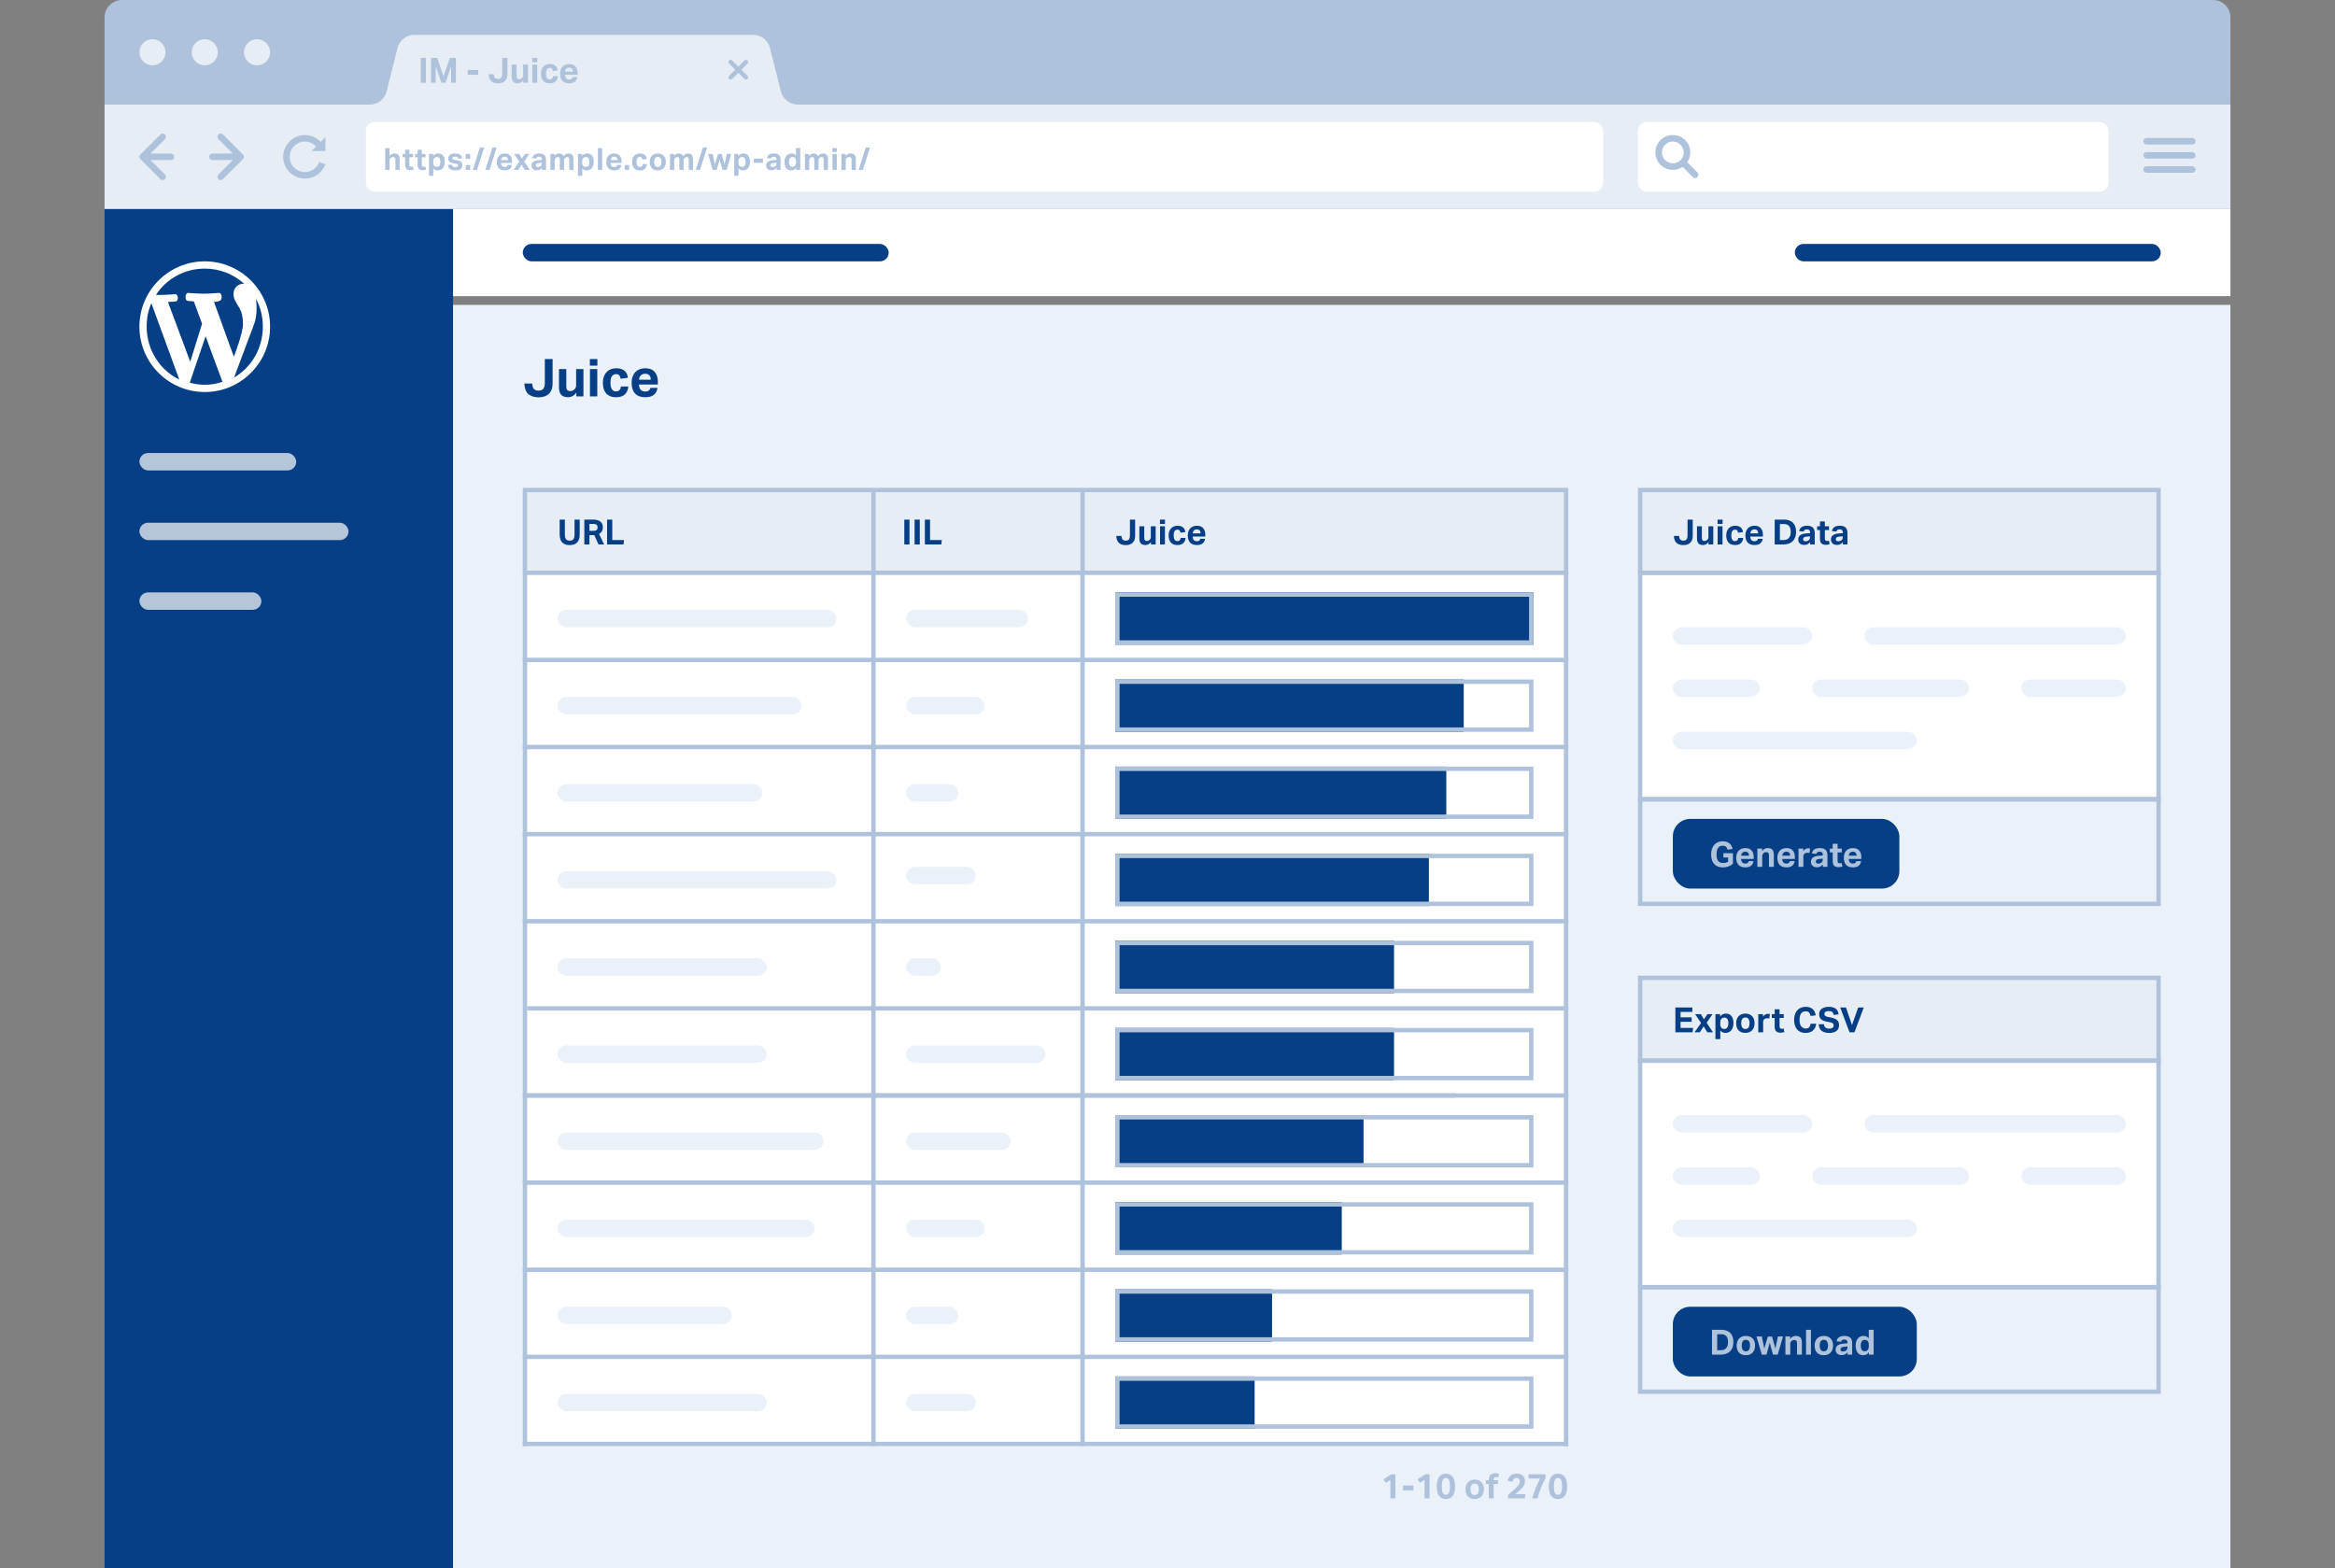 <svg width="536" height="360" viewBox="0 0 536 360" fill="none" xmlns="http://www.w3.org/2000/svg">
<rect x="0" y="0" width="536" height="360" fill="#808080" stroke="none"/>
<g clip-path="url(#clip0_587_27250)">
<path d="M24 4C24 1.791 25.791 0 28 0H508C510.209 0 512 1.791 512 4V24H24V4Z" fill="#AEC2DB"/>
<path d="M62 12C62 13.657 60.657 15 59 15C57.343 15 56 13.657 56 12C56 10.343 57.343 9 59 9C60.657 9 62 10.343 62 12Z" fill="#E7EDF5"/>
<path d="M50 12C50 13.657 48.657 15 47 15C45.343 15 44 13.657 44 12C44 10.343 45.343 9 47 9C48.657 9 50 10.343 50 12Z" fill="#E7EDF5"/>
<path d="M38 12C38 13.657 36.657 15 35 15C33.343 15 32 13.657 32 12C32 10.343 33.343 9 35 9C36.657 9 38 10.343 38 12Z" fill="#E7EDF5"/>
<path d="M91.243 11.03L88.757 20.97C88.312 22.751 86.712 24 84.877 24H24V48H512V24H183.123C181.288 24 179.688 22.751 179.243 20.97L176.757 11.03C176.312 9.249 174.712 8 172.877 8H95.123C93.288 8 91.688 9.249 91.243 11.03Z" fill="#E7EDF5"/>
<path d="M96.584 13.288H97.776V19H96.584V13.288ZM98.943 13.288H100.375L101.799 17.552L103.263 13.288H104.655V19H103.559V15.192L102.255 19H101.327L100.015 15.2V19H98.943V13.288ZM107.383 16.056H109.775V17.16H107.383V16.056ZM113.346 17.032C113.362 17.203 113.389 17.357 113.426 17.496C113.463 17.629 113.519 17.744 113.594 17.84C113.674 17.931 113.773 18 113.89 18.048C114.013 18.096 114.165 18.12 114.346 18.12C114.677 18.12 114.917 18.021 115.066 17.824C115.215 17.621 115.29 17.336 115.29 16.968V13.288H116.482V17.04C116.482 17.387 116.431 17.693 116.33 17.96C116.229 18.221 116.085 18.44 115.898 18.616C115.717 18.792 115.495 18.923 115.234 19.008C114.973 19.099 114.682 19.144 114.362 19.144C113.658 19.144 113.122 18.973 112.754 18.632C112.386 18.291 112.186 17.757 112.154 17.032H113.346ZM117.456 14.824H118.576V17.432C118.576 17.731 118.629 17.933 118.736 18.04C118.843 18.141 118.989 18.192 119.176 18.192C119.32 18.192 119.437 18.171 119.528 18.128C119.624 18.085 119.715 18.024 119.8 17.944C119.885 17.869 119.952 17.781 120 17.68C120.053 17.573 120.08 17.459 120.08 17.336V14.824H121.2V19H120.112V18.424C119.941 18.669 119.747 18.848 119.528 18.96C119.315 19.072 119.085 19.128 118.84 19.128C118.365 19.128 118.016 19.005 117.792 18.76C117.568 18.509 117.456 18.117 117.456 17.584V14.824ZM122.199 14.824H123.319V19H122.199V14.824ZM122.183 13.288H123.335V14.296H122.183V13.288ZM128.068 17.488C128.026 17.989 127.852 18.389 127.548 18.688C127.25 18.981 126.799 19.128 126.196 19.128C125.844 19.128 125.54 19.075 125.284 18.968C125.028 18.861 124.818 18.712 124.652 18.52C124.492 18.328 124.372 18.096 124.292 17.824C124.212 17.552 124.172 17.251 124.172 16.92C124.172 16.589 124.218 16.288 124.308 16.016C124.404 15.739 124.54 15.504 124.716 15.312C124.892 15.115 125.108 14.963 125.364 14.856C125.62 14.749 125.914 14.696 126.244 14.696C126.527 14.696 126.772 14.733 126.98 14.808C127.194 14.877 127.372 14.976 127.516 15.104C127.66 15.232 127.772 15.387 127.852 15.568C127.932 15.744 127.986 15.939 128.012 16.152L126.884 16.304C126.858 16.091 126.796 15.92 126.7 15.792C126.604 15.659 126.439 15.592 126.204 15.592C126.034 15.592 125.892 15.629 125.78 15.704C125.668 15.773 125.578 15.869 125.508 15.992C125.444 16.115 125.399 16.256 125.372 16.416C125.346 16.571 125.332 16.733 125.332 16.904C125.332 17.08 125.346 17.248 125.372 17.408C125.399 17.568 125.444 17.709 125.508 17.832C125.572 17.955 125.66 18.053 125.772 18.128C125.884 18.197 126.026 18.232 126.196 18.232C126.42 18.232 126.594 18.168 126.716 18.04C126.839 17.912 126.911 17.728 126.932 17.488H128.068ZM132.539 17.696C132.464 18.165 132.275 18.523 131.971 18.768C131.672 19.008 131.235 19.128 130.659 19.128C129.965 19.128 129.443 18.936 129.091 18.552C128.744 18.168 128.571 17.624 128.571 16.92C128.571 16.568 128.621 16.256 128.723 15.984C128.824 15.707 128.965 15.472 129.147 15.28C129.333 15.088 129.555 14.944 129.811 14.848C130.067 14.747 130.349 14.696 130.659 14.696C131.299 14.696 131.779 14.88 132.099 15.248C132.424 15.616 132.587 16.112 132.587 16.736V17.184H129.691C129.701 17.52 129.787 17.784 129.947 17.976C130.107 18.163 130.347 18.256 130.667 18.256C131.109 18.256 131.371 18.069 131.451 17.696H132.539ZM131.507 16.448C131.507 16.16 131.435 15.936 131.291 15.776C131.152 15.616 130.933 15.536 130.635 15.536C130.485 15.536 130.355 15.56 130.243 15.608C130.131 15.656 130.035 15.723 129.955 15.808C129.88 15.888 129.821 15.984 129.779 16.096C129.736 16.203 129.712 16.32 129.707 16.448H131.507Z" fill="#AEC2DB"/>
<rect x="167" y="17.768" width="6" height="1" rx="0.5" transform="rotate(-45 167 17.768)" fill="#AEC2DB"/>
<rect x="167.707" y="13.525" width="6" height="1" rx="0.5" transform="rotate(45 167.707 13.525)" fill="#AEC2DB"/>
<rect x="84" y="28" width="284" height="16" rx="2" fill="white"/>
<path d="M88.434 34.002H89.414V35.808C89.559 35.612 89.727 35.467 89.918 35.374C90.109 35.281 90.31 35.234 90.52 35.234C90.935 35.234 91.243 35.344 91.444 35.563C91.645 35.778 91.745 36.118 91.745 36.585V39H90.765V36.718C90.765 36.461 90.716 36.286 90.618 36.193C90.52 36.1 90.389 36.053 90.226 36.053C90.1 36.053 89.99 36.072 89.897 36.109C89.808 36.146 89.724 36.2 89.645 36.27C89.58 36.335 89.524 36.415 89.477 36.508C89.435 36.597 89.414 36.695 89.414 36.802V39H88.434V34.002ZM93.001 36.109H92.427V35.346H93.001V34.373H93.981V35.346H94.821V36.109H93.981V37.796C93.981 37.987 94.02 38.118 94.1 38.188C94.179 38.253 94.282 38.286 94.408 38.286C94.473 38.286 94.538 38.284 94.604 38.279C94.674 38.27 94.741 38.256 94.807 38.237L94.947 38.958C94.811 39 94.678 39.028 94.548 39.042C94.422 39.061 94.3 39.07 94.184 39.07C93.782 39.07 93.484 38.974 93.288 38.783C93.096 38.592 93.001 38.27 93.001 37.817V36.109ZM95.853 36.109H95.279V35.346H95.853V34.373H96.833V35.346H97.673V36.109H96.833V37.796C96.833 37.987 96.873 38.118 96.952 38.188C97.031 38.253 97.134 38.286 97.26 38.286C97.325 38.286 97.391 38.284 97.456 38.279C97.526 38.27 97.594 38.256 97.659 38.237L97.799 38.958C97.664 39 97.531 39.028 97.4 39.042C97.274 39.061 97.153 39.07 97.036 39.07C96.635 39.07 96.336 38.974 96.14 38.783C95.949 38.592 95.853 38.27 95.853 37.817V36.109ZM98.481 35.346H99.433V35.829C99.713 35.432 100.096 35.234 100.581 35.234C101.09 35.234 101.47 35.407 101.722 35.752C101.974 36.097 102.1 36.571 102.1 37.173C102.1 37.462 102.063 37.726 101.988 37.964C101.918 38.202 101.813 38.407 101.673 38.58C101.538 38.748 101.372 38.879 101.176 38.972C100.98 39.065 100.759 39.112 100.511 39.112C100.329 39.112 100.147 39.079 99.965 39.014C99.788 38.949 99.62 38.818 99.461 38.622V40.358H98.481V35.346ZM99.454 37.201C99.454 37.439 99.473 37.63 99.51 37.775C99.552 37.915 99.618 38.029 99.706 38.118C99.8 38.202 99.893 38.258 99.986 38.286C100.084 38.309 100.182 38.321 100.28 38.321C100.388 38.321 100.49 38.3 100.588 38.258C100.686 38.216 100.77 38.151 100.84 38.062C100.915 37.969 100.973 37.85 101.015 37.705C101.057 37.56 101.078 37.385 101.078 37.18C101.078 36.965 101.057 36.786 101.015 36.641C100.978 36.496 100.924 36.38 100.854 36.291C100.784 36.198 100.7 36.132 100.602 36.095C100.509 36.053 100.409 36.032 100.301 36.032C100.18 36.032 100.075 36.048 99.986 36.081C99.898 36.114 99.811 36.165 99.727 36.235C99.634 36.324 99.564 36.436 99.517 36.571C99.475 36.706 99.454 36.879 99.454 37.089V37.201ZM103.75 37.838C103.782 38.053 103.869 38.193 104.009 38.258C104.149 38.323 104.317 38.356 104.513 38.356C104.746 38.356 104.912 38.328 105.01 38.272C105.112 38.211 105.164 38.116 105.164 37.985C105.164 37.892 105.131 37.81 105.066 37.74C105.005 37.67 104.886 37.621 104.709 37.593L104.205 37.509C103.761 37.439 103.43 37.32 103.211 37.152C102.996 36.979 102.889 36.72 102.889 36.375C102.889 36.198 102.926 36.039 103.001 35.899C103.08 35.759 103.19 35.64 103.33 35.542C103.47 35.444 103.635 35.369 103.827 35.318C104.023 35.262 104.237 35.234 104.471 35.234C104.76 35.234 105.003 35.264 105.199 35.325C105.395 35.381 105.553 35.458 105.675 35.556C105.801 35.654 105.894 35.771 105.955 35.906C106.02 36.041 106.067 36.186 106.095 36.34L105.22 36.452C105.178 36.284 105.103 36.16 104.996 36.081C104.893 36.002 104.725 35.962 104.492 35.962C104.361 35.962 104.251 35.974 104.163 35.997C104.079 36.016 104.011 36.041 103.96 36.074C103.913 36.107 103.878 36.144 103.855 36.186C103.836 36.228 103.827 36.268 103.827 36.305C103.827 36.422 103.862 36.508 103.932 36.564C104.006 36.615 104.149 36.66 104.359 36.697L104.821 36.774C105.077 36.816 105.29 36.87 105.458 36.935C105.626 37 105.759 37.082 105.857 37.18C105.959 37.273 106.029 37.385 106.067 37.516C106.109 37.647 106.13 37.798 106.13 37.971C106.13 38.316 105.999 38.594 105.738 38.804C105.476 39.009 105.073 39.112 104.527 39.112C104.307 39.112 104.097 39.091 103.897 39.049C103.701 39.012 103.523 38.944 103.365 38.846C103.211 38.748 103.082 38.617 102.98 38.454C102.882 38.291 102.826 38.085 102.812 37.838H103.75ZM106.932 37.873H107.933V39H106.932V37.873ZM106.932 35.346H107.933V36.473H106.932V35.346ZM109.506 39H108.533L110.157 33.862H111.13L109.506 39ZM112.386 39H111.413L113.037 33.862H114.01L112.386 39ZM117.504 37.859C117.439 38.27 117.273 38.582 117.007 38.797C116.746 39.007 116.363 39.112 115.859 39.112C115.252 39.112 114.795 38.944 114.487 38.608C114.184 38.272 114.032 37.796 114.032 37.18C114.032 36.872 114.076 36.599 114.165 36.361C114.254 36.118 114.377 35.913 114.536 35.745C114.699 35.577 114.893 35.451 115.117 35.367C115.341 35.278 115.588 35.234 115.859 35.234C116.419 35.234 116.839 35.395 117.119 35.717C117.404 36.039 117.546 36.473 117.546 37.019V37.411H115.012C115.021 37.705 115.096 37.936 115.236 38.104C115.376 38.267 115.586 38.349 115.866 38.349C116.253 38.349 116.482 38.186 116.552 37.859H117.504ZM116.601 36.767C116.601 36.515 116.538 36.319 116.412 36.179C116.291 36.039 116.099 35.969 115.838 35.969C115.707 35.969 115.593 35.99 115.495 36.032C115.397 36.074 115.313 36.132 115.243 36.207C115.178 36.277 115.126 36.361 115.089 36.459C115.052 36.552 115.031 36.655 115.026 36.767H116.601ZM119.213 37.124L118.016 35.346H119.171L119.794 36.389L120.494 35.346H121.516L120.333 37.068L121.607 39H120.473L119.731 37.81L118.954 39H117.89L119.213 37.124ZM124.398 38.538C124.253 38.701 124.09 38.834 123.908 38.937C123.731 39.04 123.5 39.091 123.215 39.091C123.052 39.091 122.895 39.07 122.746 39.028C122.601 38.986 122.473 38.921 122.361 38.832C122.254 38.743 122.167 38.631 122.102 38.496C122.037 38.356 122.004 38.19 122.004 37.999C122.004 37.747 122.06 37.542 122.172 37.383C122.284 37.224 122.431 37.101 122.613 37.012C122.795 36.923 122.998 36.86 123.222 36.823C123.451 36.786 123.682 36.762 123.915 36.753L124.384 36.732V36.55C124.384 36.326 124.321 36.172 124.195 36.088C124.074 36.004 123.929 35.962 123.761 35.962C123.374 35.962 123.152 36.109 123.096 36.403L122.2 36.319C122.265 35.936 122.433 35.661 122.704 35.493C122.975 35.32 123.339 35.234 123.796 35.234C124.076 35.234 124.314 35.269 124.51 35.339C124.706 35.404 124.862 35.5 124.979 35.626C125.1 35.752 125.187 35.906 125.238 36.088C125.294 36.265 125.322 36.466 125.322 36.69V39H124.398V38.538ZM124.377 37.369L123.943 37.39C123.738 37.399 123.572 37.42 123.446 37.453C123.32 37.486 123.222 37.528 123.152 37.579C123.087 37.626 123.042 37.682 123.019 37.747C122.996 37.812 122.984 37.885 122.984 37.964C122.984 38.085 123.026 38.181 123.11 38.251C123.194 38.321 123.311 38.356 123.46 38.356C123.712 38.356 123.917 38.298 124.076 38.181C124.165 38.116 124.237 38.034 124.293 37.936C124.349 37.833 124.377 37.707 124.377 37.558V37.369ZM126.352 35.346H127.304V35.836C127.439 35.631 127.598 35.479 127.78 35.381C127.962 35.283 128.153 35.234 128.354 35.234C128.62 35.234 128.837 35.288 129.005 35.395C129.173 35.502 129.292 35.659 129.362 35.864C129.53 35.64 129.707 35.479 129.894 35.381C130.08 35.283 130.286 35.234 130.51 35.234C130.888 35.234 131.17 35.339 131.357 35.549C131.548 35.754 131.644 36.09 131.644 36.557V39H130.664V36.69C130.664 36.559 130.652 36.454 130.629 36.375C130.605 36.291 130.573 36.226 130.531 36.179C130.493 36.132 130.447 36.1 130.391 36.081C130.335 36.062 130.276 36.053 130.216 36.053C130.118 36.053 130.027 36.069 129.943 36.102C129.863 36.135 129.784 36.191 129.705 36.27C129.639 36.335 129.586 36.41 129.544 36.494C129.506 36.578 129.488 36.667 129.488 36.76V39H128.508V36.69C128.508 36.559 128.496 36.454 128.473 36.375C128.449 36.291 128.417 36.226 128.375 36.179C128.337 36.132 128.291 36.1 128.235 36.081C128.179 36.062 128.12 36.053 128.06 36.053C127.962 36.053 127.871 36.069 127.787 36.102C127.707 36.135 127.628 36.191 127.549 36.27C127.483 36.335 127.43 36.415 127.388 36.508C127.35 36.597 127.332 36.695 127.332 36.802V39H126.352V35.346ZM132.677 35.346H133.629V35.829C133.909 35.432 134.291 35.234 134.777 35.234C135.285 35.234 135.666 35.407 135.918 35.752C136.17 36.097 136.296 36.571 136.296 37.173C136.296 37.462 136.258 37.726 136.184 37.964C136.114 38.202 136.009 38.407 135.869 38.58C135.733 38.748 135.568 38.879 135.372 38.972C135.176 39.065 134.954 39.112 134.707 39.112C134.525 39.112 134.343 39.079 134.161 39.014C133.983 38.949 133.815 38.818 133.657 38.622V40.358H132.677V35.346ZM133.65 37.201C133.65 37.439 133.668 37.63 133.706 37.775C133.748 37.915 133.813 38.029 133.902 38.118C133.995 38.202 134.088 38.258 134.182 38.286C134.28 38.309 134.378 38.321 134.476 38.321C134.583 38.321 134.686 38.3 134.784 38.258C134.882 38.216 134.966 38.151 135.036 38.062C135.11 37.969 135.169 37.85 135.211 37.705C135.253 37.56 135.274 37.385 135.274 37.18C135.274 36.965 135.253 36.786 135.211 36.641C135.173 36.496 135.12 36.38 135.05 36.291C134.98 36.198 134.896 36.132 134.798 36.095C134.704 36.053 134.604 36.032 134.497 36.032C134.375 36.032 134.27 36.048 134.182 36.081C134.093 36.114 134.007 36.165 133.923 36.235C133.829 36.324 133.759 36.436 133.713 36.571C133.671 36.706 133.65 36.879 133.65 37.089V37.201ZM137.245 34.002H138.225V39H137.245V34.002ZM142.643 37.859C142.578 38.27 142.412 38.582 142.146 38.797C141.885 39.007 141.502 39.112 140.998 39.112C140.392 39.112 139.934 38.944 139.626 38.608C139.323 38.272 139.171 37.796 139.171 37.18C139.171 36.872 139.216 36.599 139.304 36.361C139.393 36.118 139.517 35.913 139.675 35.745C139.839 35.577 140.032 35.451 140.256 35.367C140.48 35.278 140.728 35.234 140.998 35.234C141.558 35.234 141.978 35.395 142.258 35.717C142.543 36.039 142.685 36.473 142.685 37.019V37.411H140.151C140.161 37.705 140.235 37.936 140.375 38.104C140.515 38.267 140.725 38.349 141.005 38.349C141.393 38.349 141.621 38.186 141.691 37.859H142.643ZM141.74 36.767C141.74 36.515 141.677 36.319 141.551 36.179C141.43 36.039 141.239 35.969 140.977 35.969C140.847 35.969 140.732 35.99 140.634 36.032C140.536 36.074 140.452 36.132 140.382 36.207C140.317 36.277 140.266 36.361 140.228 36.459C140.191 36.552 140.17 36.655 140.165 36.767H141.74ZM143.413 37.873H144.414V39H143.413V37.873ZM148.511 37.677C148.473 38.116 148.322 38.466 148.056 38.727C147.794 38.984 147.4 39.112 146.873 39.112C146.565 39.112 146.299 39.065 146.075 38.972C145.851 38.879 145.666 38.748 145.522 38.58C145.382 38.412 145.277 38.209 145.207 37.971C145.137 37.733 145.102 37.469 145.102 37.18C145.102 36.891 145.141 36.627 145.221 36.389C145.305 36.146 145.424 35.941 145.578 35.773C145.732 35.6 145.921 35.467 146.145 35.374C146.369 35.281 146.625 35.234 146.915 35.234C147.162 35.234 147.377 35.267 147.559 35.332C147.745 35.393 147.902 35.479 148.028 35.591C148.154 35.703 148.252 35.838 148.322 35.997C148.392 36.151 148.438 36.321 148.462 36.508L147.475 36.641C147.451 36.454 147.398 36.305 147.314 36.193C147.23 36.076 147.085 36.018 146.88 36.018C146.73 36.018 146.607 36.051 146.509 36.116C146.411 36.177 146.331 36.261 146.271 36.368C146.215 36.475 146.175 36.599 146.152 36.739C146.128 36.874 146.117 37.017 146.117 37.166C146.117 37.32 146.128 37.467 146.152 37.607C146.175 37.747 146.215 37.871 146.271 37.978C146.327 38.085 146.404 38.172 146.502 38.237C146.6 38.298 146.723 38.328 146.873 38.328C147.069 38.328 147.22 38.272 147.328 38.16C147.435 38.048 147.498 37.887 147.517 37.677H148.511ZM150.998 39.112C150.41 39.112 149.955 38.944 149.633 38.608C149.311 38.272 149.15 37.791 149.15 37.166C149.15 36.867 149.192 36.599 149.276 36.361C149.365 36.118 149.489 35.915 149.647 35.752C149.811 35.584 150.007 35.456 150.235 35.367C150.464 35.278 150.718 35.234 150.998 35.234C151.283 35.234 151.54 35.278 151.768 35.367C151.997 35.456 152.191 35.584 152.349 35.752C152.513 35.915 152.636 36.118 152.72 36.361C152.804 36.599 152.846 36.867 152.846 37.166C152.846 37.469 152.802 37.742 152.713 37.985C152.629 38.223 152.506 38.426 152.342 38.594C152.184 38.762 151.99 38.89 151.761 38.979C151.533 39.068 151.278 39.112 150.998 39.112ZM150.998 38.328C151.278 38.328 151.486 38.228 151.621 38.027C151.761 37.826 151.831 37.539 151.831 37.166C151.831 36.793 151.761 36.508 151.621 36.312C151.486 36.116 151.278 36.018 150.998 36.018C150.718 36.018 150.508 36.116 150.368 36.312C150.233 36.508 150.165 36.793 150.165 37.166C150.165 37.544 150.233 37.833 150.368 38.034C150.504 38.23 150.714 38.328 150.998 38.328ZM153.79 35.346H154.742V35.836C154.877 35.631 155.036 35.479 155.218 35.381C155.4 35.283 155.591 35.234 155.792 35.234C156.058 35.234 156.275 35.288 156.443 35.395C156.611 35.502 156.73 35.659 156.8 35.864C156.968 35.64 157.145 35.479 157.332 35.381C157.519 35.283 157.724 35.234 157.948 35.234C158.326 35.234 158.608 35.339 158.795 35.549C158.986 35.754 159.082 36.09 159.082 36.557V39H158.102V36.69C158.102 36.559 158.09 36.454 158.067 36.375C158.044 36.291 158.011 36.226 157.969 36.179C157.932 36.132 157.885 36.1 157.829 36.081C157.773 36.062 157.715 36.053 157.654 36.053C157.556 36.053 157.465 36.069 157.381 36.102C157.302 36.135 157.222 36.191 157.143 36.27C157.078 36.335 157.024 36.41 156.982 36.494C156.945 36.578 156.926 36.667 156.926 36.76V39H155.946V36.69C155.946 36.559 155.934 36.454 155.911 36.375C155.888 36.291 155.855 36.226 155.813 36.179C155.776 36.132 155.729 36.1 155.673 36.081C155.617 36.062 155.559 36.053 155.498 36.053C155.4 36.053 155.309 36.069 155.225 36.102C155.146 36.135 155.066 36.191 154.987 36.27C154.922 36.335 154.868 36.415 154.826 36.508C154.789 36.597 154.77 36.695 154.77 36.802V39H153.79V35.346ZM160.696 39H159.723L161.347 33.862H162.32L160.696 39ZM162.534 35.346H163.598L164.109 37.768L164.809 35.374H165.663L166.328 37.768L166.839 35.346H167.861L166.797 39H165.845L165.194 36.592L164.536 39H163.598L162.534 35.346ZM168.54 35.346H169.492V35.829C169.772 35.432 170.155 35.234 170.64 35.234C171.149 35.234 171.529 35.407 171.781 35.752C172.033 36.097 172.159 36.571 172.159 37.173C172.159 37.462 172.122 37.726 172.047 37.964C171.977 38.202 171.872 38.407 171.732 38.58C171.597 38.748 171.431 38.879 171.235 38.972C171.039 39.065 170.818 39.112 170.57 39.112C170.388 39.112 170.206 39.079 170.024 39.014C169.847 38.949 169.679 38.818 169.52 38.622V40.358H168.54V35.346ZM169.513 37.201C169.513 37.439 169.532 37.63 169.569 37.775C169.611 37.915 169.677 38.029 169.765 38.118C169.859 38.202 169.952 38.258 170.045 38.286C170.143 38.309 170.241 38.321 170.339 38.321C170.447 38.321 170.549 38.3 170.647 38.258C170.745 38.216 170.829 38.151 170.899 38.062C170.974 37.969 171.032 37.85 171.074 37.705C171.116 37.56 171.137 37.385 171.137 37.18C171.137 36.965 171.116 36.786 171.074 36.641C171.037 36.496 170.983 36.38 170.913 36.291C170.843 36.198 170.759 36.132 170.661 36.095C170.568 36.053 170.468 36.032 170.36 36.032C170.239 36.032 170.134 36.048 170.045 36.081C169.957 36.114 169.87 36.165 169.786 36.235C169.693 36.324 169.623 36.436 169.576 36.571C169.534 36.706 169.513 36.879 169.513 37.089V37.201ZM173.051 36.424H175.144V37.39H173.051V36.424ZM178.261 38.538C178.116 38.701 177.953 38.834 177.771 38.937C177.593 39.04 177.362 39.091 177.078 39.091C176.914 39.091 176.758 39.07 176.609 39.028C176.464 38.986 176.336 38.921 176.224 38.832C176.116 38.743 176.03 38.631 175.965 38.496C175.899 38.356 175.867 38.19 175.867 37.999C175.867 37.747 175.923 37.542 176.035 37.383C176.147 37.224 176.294 37.101 176.476 37.012C176.658 36.923 176.861 36.86 177.085 36.823C177.313 36.786 177.544 36.762 177.778 36.753L178.247 36.732V36.55C178.247 36.326 178.184 36.172 178.058 36.088C177.936 36.004 177.792 35.962 177.624 35.962C177.236 35.962 177.015 36.109 176.959 36.403L176.063 36.319C176.128 35.936 176.296 35.661 176.567 35.493C176.837 35.32 177.201 35.234 177.659 35.234C177.939 35.234 178.177 35.269 178.373 35.339C178.569 35.404 178.725 35.5 178.842 35.626C178.963 35.752 179.049 35.906 179.101 36.088C179.157 36.265 179.185 36.466 179.185 36.69V39H178.261V38.538ZM178.24 37.369L177.806 37.39C177.6 37.399 177.435 37.42 177.309 37.453C177.183 37.486 177.085 37.528 177.015 37.579C176.949 37.626 176.905 37.682 176.882 37.747C176.858 37.812 176.847 37.885 176.847 37.964C176.847 38.085 176.889 38.181 176.973 38.251C177.057 38.321 177.173 38.356 177.323 38.356C177.575 38.356 177.78 38.298 177.939 38.181C178.027 38.116 178.1 38.034 178.156 37.936C178.212 37.833 178.24 37.707 178.24 37.558V37.369ZM182.748 38.517C182.468 38.914 182.09 39.112 181.614 39.112C181.101 39.112 180.718 38.939 180.466 38.594C180.214 38.249 180.088 37.77 180.088 37.159C180.088 36.874 180.123 36.615 180.193 36.382C180.268 36.144 180.373 35.941 180.508 35.773C180.644 35.6 180.809 35.467 181.005 35.374C181.201 35.281 181.423 35.234 181.67 35.234C181.852 35.234 182.032 35.267 182.209 35.332C182.391 35.397 182.562 35.523 182.72 35.71V34.002H183.7V39H182.748V38.517ZM182.727 37.131C182.727 36.898 182.706 36.711 182.664 36.571C182.627 36.431 182.564 36.317 182.475 36.228C182.391 36.144 182.298 36.09 182.195 36.067C182.097 36.039 181.999 36.025 181.901 36.025C181.794 36.025 181.691 36.046 181.593 36.088C181.5 36.13 181.416 36.195 181.341 36.284C181.271 36.373 181.215 36.489 181.173 36.634C181.131 36.779 181.11 36.951 181.11 37.152C181.11 37.371 181.129 37.556 181.166 37.705C181.208 37.85 181.264 37.969 181.334 38.062C181.404 38.151 181.486 38.216 181.579 38.258C181.673 38.295 181.773 38.314 181.88 38.314C182.114 38.314 182.305 38.246 182.454 38.111C182.548 38.018 182.615 37.906 182.657 37.775C182.704 37.64 182.727 37.467 182.727 37.257V37.131ZM184.769 35.346H185.721V35.836C185.856 35.631 186.015 35.479 186.197 35.381C186.379 35.283 186.57 35.234 186.771 35.234C187.037 35.234 187.254 35.288 187.422 35.395C187.59 35.502 187.709 35.659 187.779 35.864C187.947 35.64 188.124 35.479 188.311 35.381C188.498 35.283 188.703 35.234 188.927 35.234C189.305 35.234 189.587 35.339 189.774 35.549C189.965 35.754 190.061 36.09 190.061 36.557V39H189.081V36.69C189.081 36.559 189.069 36.454 189.046 36.375C189.023 36.291 188.99 36.226 188.948 36.179C188.911 36.132 188.864 36.1 188.808 36.081C188.752 36.062 188.694 36.053 188.633 36.053C188.535 36.053 188.444 36.069 188.36 36.102C188.281 36.135 188.201 36.191 188.122 36.27C188.057 36.335 188.003 36.41 187.961 36.494C187.924 36.578 187.905 36.667 187.905 36.76V39H186.925V36.69C186.925 36.559 186.913 36.454 186.89 36.375C186.867 36.291 186.834 36.226 186.792 36.179C186.755 36.132 186.708 36.1 186.652 36.081C186.596 36.062 186.538 36.053 186.477 36.053C186.379 36.053 186.288 36.069 186.204 36.102C186.125 36.135 186.045 36.191 185.966 36.27C185.901 36.335 185.847 36.415 185.805 36.508C185.768 36.597 185.749 36.695 185.749 36.802V39H184.769V35.346ZM191.101 35.346H192.081V39H191.101V35.346ZM191.087 34.002H192.095V34.884H191.087V34.002ZM193.153 35.346H194.105V35.85C194.25 35.635 194.42 35.479 194.616 35.381C194.817 35.283 195.025 35.234 195.239 35.234C195.655 35.234 195.963 35.344 196.163 35.563C196.364 35.778 196.464 36.118 196.464 36.585V39H195.484V36.718C195.484 36.461 195.435 36.286 195.337 36.193C195.239 36.1 195.109 36.053 194.945 36.053C194.819 36.053 194.71 36.072 194.616 36.109C194.528 36.146 194.444 36.2 194.364 36.27C194.299 36.335 194.243 36.415 194.196 36.508C194.154 36.597 194.133 36.695 194.133 36.802V39H193.153V35.346ZM198.077 39H197.104L198.728 33.862H199.701L198.077 39Z" fill="#AEC2DB"/>
<rect x="376" y="28" width="108" height="16" rx="2" fill="white"/>
<path d="M384 32.5C385.38 32.5 386.5 33.62 386.5 35C386.5 36.38 385.38 37.5 384 37.5C382.62 37.5 381.5 36.38 381.5 35C381.5 33.62 382.62 32.5 384 32.5ZM384 31C381.79 31 380 32.79 380 35C380 37.21 381.79 39 384 39C386.21 39 388 37.21 388 35C388 32.79 386.21 31 384 31Z" fill="#AEC2DB"/>
<path d="M386.53 36.78C386.34 36.78 386.15 36.85 386 37C385.71 37.29 385.71 37.77 386 38.06L388.59 40.65C388.74 40.8 388.93 40.87 389.12 40.87C389.31 40.87 389.5 40.8 389.65 40.65C389.94 40.36 389.94 39.88 389.65 39.59L387.06 37C386.91 36.85 386.72 36.78 386.53 36.78V36.78Z" fill="#AEC2DB"/>
<path d="M73.63 32.58C72.7 31.6 71.41 31 70 31C67.26 31 65 33.26 65 36C65 38.74 67.26 41 70 41C72.1 41 73.98 39.68 74.7 37.71L73.28 37.19C72.79 38.53 71.51 39.5 70 39.5C68.07 39.5 66.5 37.93 66.5 36C66.5 34.07 68.07 32.5 70 32.5C71.02 32.5 71.92 32.95 72.56 33.64L71.52 34.68H74.7V31.51L73.63 32.58Z" fill="#AEC2DB"/>
<path d="M50.65 41.34C50.84 41.34 51.03 41.27 51.18 41.12L55.78 36.53C55.93 36.39 56 36.19 56 36C56 35.81 55.93 35.61 55.78 35.47L51.19 30.88C51.04 30.73 50.85 30.66 50.66 30.66C50.47 30.66 50.28 30.73 50.13 30.88C49.84 31.17 49.84 31.65 50.13 31.94L53.44 35.25L48.75 35.25C48.34 35.25 48 35.59 48 36C48 36.41 48.34 36.75 48.75 36.75L53.44 36.75L50.13 40.06C49.84 40.35 49.84 40.83 50.13 41.12C50.28 41.27 50.47 41.34 50.66 41.34L50.65 41.34Z" fill="#AEC2DB"/>
<path d="M37.35 30.66C37.16 30.66 36.97 30.73 36.82 30.88L32.22 35.47C32.07 35.61 32 35.81 32 36C32 36.19 32.07 36.39 32.22 36.53L36.81 41.12C36.96 41.27 37.15 41.34 37.34 41.34C37.53 41.34 37.72 41.27 37.87 41.12C38.16 40.83 38.16 40.35 37.87 40.06L34.56 36.75H39.25C39.66 36.75 40 36.41 40 36C40 35.59 39.66 35.25 39.25 35.25H34.56L37.87 31.94C38.16 31.65 38.16 31.17 37.87 30.88C37.72 30.73 37.53 30.66 37.34 30.66H37.35Z" fill="#AEC2DB"/>
<rect x="492" y="38.17" width="12" height="1.5" rx="0.75" fill="#AEC2DB"/>
<rect x="492" y="34.92" width="12" height="1.5" rx="0.75" fill="#AEC2DB"/>
<rect x="492" y="31.67" width="12" height="1.5" rx="0.75" fill="#AEC2DB"/>
<rect x="24" y="48" width="80" height="312" fill="#063F85"/>
<rect x="32" y="104" width="36" height="4" rx="2" fill="#B5C6DB"/>
<rect x="32" y="120" width="48" height="4" rx="2" fill="#B5C6DB"/>
<rect x="32" y="136" width="28" height="4" rx="2" fill="#B5C6DB"/>
<path d="M62 75C62 66.735 55.265 60 47 60C38.72 60 32 66.735 32 75C32 83.28 38.72 90 47 90C55.265 90 62 83.28 62 75ZM43.67 83.055L38.555 69.33C39.38 69.3 40.31 69.21 40.31 69.21C41.06 69.12 40.97 67.515 40.22 67.545C40.22 67.545 38.045 67.71 36.665 67.71C36.395 67.71 36.11 67.71 35.795 67.695C38.18 64.035 42.305 61.665 47 61.665C50.495 61.665 53.675 62.97 56.075 65.175C55.055 65.01 53.6 65.76 53.6 67.545C53.6 68.655 54.275 69.585 54.95 70.695C55.475 71.61 55.775 72.735 55.775 74.385C55.775 76.62 53.675 81.885 53.675 81.885L49.13 69.33C49.94 69.3 50.36 69.075 50.36 69.075C51.11 69 51.02 67.2 50.27 67.245C50.27 67.245 48.11 67.425 46.7 67.425C45.395 67.425 43.205 67.245 43.205 67.245C42.455 67.2 42.365 69.045 43.115 69.075L44.495 69.195L46.385 74.31L43.67 83.055ZM58.115 75C58.475 74.04 59.225 72.195 58.76 68.625C59.81 70.56 60.335 72.69 60.335 75C60.335 79.935 57.74 84.36 53.735 86.67C55.19 82.785 56.645 78.87 58.115 75ZM41.15 87.135C36.68 84.975 33.665 80.295 33.665 75C33.665 73.05 34.01 71.28 34.745 69.615C36.875 75.45 39.005 81.3 41.15 87.135ZM47.195 77.19L51.065 87.66C49.775 88.095 48.425 88.335 47 88.335C45.815 88.335 44.645 88.17 43.565 87.84C44.78 84.27 45.995 80.73 47.195 77.19V77.19Z" fill="white"/>
<g clip-path="url(#clip1_587_27250)">
<rect x="104" y="70" width="408" height="292" fill="#EBF1F8"/>
<rect x="120" y="131" width="239" height="201" fill="white"/>
<rect x="376" y="131" width="119" height="52" fill="white"/>
<rect x="376" y="244" width="119" height="52" fill="white"/>
<rect x="376" y="224" width="119" height="19" fill="#E7EDF5"/>
<rect x="376.5" y="243.5" width="119" height="52" stroke="#AEC2DB"/>
<rect x="376.5" y="295.5" width="119" height="24" stroke="#AEC2DB"/>
<rect x="376.5" y="224.5" width="119" height="19" stroke="#AEC2DB"/>
<rect x="384" y="300" width="56" height="16" rx="4" fill="#063F85"/>
<path d="M392.99 305.288H395.126C396.001 305.288 396.681 305.526 397.166 306C397.657 306.475 397.902 307.179 397.902 308.112C397.902 308.587 397.833 309.003 397.694 309.36C397.561 309.718 397.366 310.019 397.11 310.264C396.854 310.51 396.542 310.694 396.174 310.816C395.806 310.939 395.39 311 394.926 311H392.99V305.288ZM394.95 309.984C395.26 309.984 395.524 309.942 395.742 309.856C395.961 309.766 396.137 309.638 396.27 309.472C396.409 309.307 396.51 309.112 396.574 308.888C396.638 308.659 396.67 308.403 396.67 308.12C396.67 307.843 396.641 307.592 396.582 307.368C396.529 307.139 396.441 306.947 396.318 306.792C396.196 306.638 396.036 306.518 395.838 306.432C395.646 306.347 395.409 306.304 395.126 306.304H394.182V309.984H394.95ZM400.769 311.128C400.097 311.128 399.577 310.936 399.209 310.552C398.841 310.168 398.657 309.619 398.657 308.904C398.657 308.563 398.705 308.256 398.801 307.984C398.902 307.707 399.043 307.475 399.225 307.288C399.411 307.096 399.635 306.95 399.897 306.848C400.158 306.747 400.449 306.696 400.769 306.696C401.094 306.696 401.387 306.747 401.649 306.848C401.91 306.95 402.131 307.096 402.313 307.288C402.499 307.475 402.641 307.707 402.737 307.984C402.833 308.256 402.881 308.563 402.881 308.904C402.881 309.251 402.83 309.563 402.729 309.84C402.633 310.112 402.491 310.344 402.305 310.536C402.123 310.728 401.902 310.875 401.641 310.976C401.379 311.078 401.089 311.128 400.769 311.128ZM400.769 310.232C401.089 310.232 401.326 310.118 401.481 309.888C401.641 309.659 401.721 309.331 401.721 308.904C401.721 308.478 401.641 308.152 401.481 307.928C401.326 307.704 401.089 307.592 400.769 307.592C400.449 307.592 400.209 307.704 400.049 307.928C399.894 308.152 399.817 308.478 399.817 308.904C399.817 309.336 399.894 309.667 400.049 309.896C400.203 310.12 400.443 310.232 400.769 310.232ZM403.204 306.824H404.42L405.004 309.592L405.804 306.856H406.78L407.54 309.592L408.124 306.824H409.292L408.076 311H406.988L406.244 308.248L405.492 311H404.42L403.204 306.824ZM409.84 306.824H410.928V307.4C411.093 307.155 411.288 306.976 411.512 306.864C411.741 306.752 411.978 306.696 412.224 306.696C412.698 306.696 413.05 306.822 413.28 307.072C413.509 307.318 413.624 307.707 413.624 308.24V311H412.504V308.392C412.504 308.099 412.448 307.899 412.336 307.792C412.224 307.686 412.074 307.632 411.888 307.632C411.744 307.632 411.618 307.654 411.512 307.696C411.41 307.739 411.314 307.8 411.224 307.88C411.149 307.955 411.085 308.046 411.032 308.152C410.984 308.254 410.96 308.366 410.96 308.488V311H409.84V306.824ZM414.582 305.288H415.702V311H414.582V305.288ZM418.667 311.128C417.995 311.128 417.475 310.936 417.107 310.552C416.739 310.168 416.555 309.619 416.555 308.904C416.555 308.563 416.603 308.256 416.699 307.984C416.8 307.707 416.942 307.475 417.123 307.288C417.31 307.096 417.534 306.95 417.795 306.848C418.056 306.747 418.347 306.696 418.667 306.696C418.992 306.696 419.286 306.747 419.547 306.848C419.808 306.95 420.03 307.096 420.211 307.288C420.398 307.475 420.539 307.707 420.635 307.984C420.731 308.256 420.779 308.563 420.779 308.904C420.779 309.251 420.728 309.563 420.627 309.84C420.531 310.112 420.39 310.344 420.203 310.536C420.022 310.728 419.8 310.875 419.539 310.976C419.278 311.078 418.987 311.128 418.667 311.128ZM418.667 310.232C418.987 310.232 419.224 310.118 419.379 309.888C419.539 309.659 419.619 309.331 419.619 308.904C419.619 308.478 419.539 308.152 419.379 307.928C419.224 307.704 418.987 307.592 418.667 307.592C418.347 307.592 418.107 307.704 417.947 307.928C417.792 308.152 417.715 308.478 417.715 308.904C417.715 309.336 417.792 309.667 417.947 309.896C418.102 310.12 418.342 310.232 418.667 310.232ZM424.109 310.472C423.943 310.659 423.757 310.811 423.549 310.928C423.346 311.046 423.082 311.104 422.757 311.104C422.57 311.104 422.391 311.08 422.221 311.032C422.055 310.984 421.909 310.91 421.781 310.808C421.658 310.707 421.559 310.579 421.485 310.424C421.41 310.264 421.373 310.075 421.373 309.856C421.373 309.568 421.437 309.334 421.565 309.152C421.693 308.971 421.861 308.83 422.069 308.728C422.277 308.627 422.509 308.555 422.765 308.512C423.026 308.47 423.29 308.443 423.557 308.432L424.093 308.408V308.2C424.093 307.944 424.021 307.768 423.877 307.672C423.738 307.576 423.573 307.528 423.381 307.528C422.938 307.528 422.685 307.696 422.621 308.032L421.597 307.936C421.671 307.499 421.863 307.184 422.173 306.992C422.482 306.795 422.898 306.696 423.421 306.696C423.741 306.696 424.013 306.736 424.237 306.816C424.461 306.891 424.639 307 424.773 307.144C424.911 307.288 425.01 307.464 425.069 307.672C425.133 307.875 425.165 308.104 425.165 308.36V311H424.109V310.472ZM424.085 309.136L423.589 309.16C423.354 309.171 423.165 309.195 423.021 309.232C422.877 309.27 422.765 309.318 422.685 309.376C422.61 309.43 422.559 309.494 422.533 309.568C422.506 309.643 422.493 309.726 422.493 309.816C422.493 309.955 422.541 310.064 422.637 310.144C422.733 310.224 422.866 310.264 423.037 310.264C423.325 310.264 423.559 310.198 423.741 310.064C423.842 309.99 423.925 309.896 423.989 309.784C424.053 309.667 424.085 309.523 424.085 309.352V309.136ZM429.009 310.448C428.689 310.902 428.257 311.128 427.713 311.128C427.127 311.128 426.689 310.931 426.401 310.536C426.113 310.142 425.969 309.595 425.969 308.896C425.969 308.571 426.009 308.275 426.089 308.008C426.175 307.736 426.295 307.504 426.449 307.312C426.604 307.115 426.793 306.963 427.017 306.856C427.241 306.75 427.495 306.696 427.777 306.696C427.985 306.696 428.191 306.734 428.393 306.808C428.601 306.883 428.796 307.027 428.977 307.24V305.288H430.097V311H429.009V310.448ZM428.985 308.864C428.985 308.598 428.961 308.384 428.913 308.224C428.871 308.064 428.799 307.934 428.697 307.832C428.601 307.736 428.495 307.675 428.377 307.648C428.265 307.616 428.153 307.6 428.041 307.6C427.919 307.6 427.801 307.624 427.689 307.672C427.583 307.72 427.487 307.795 427.401 307.896C427.321 307.998 427.257 308.131 427.209 308.296C427.161 308.462 427.137 308.659 427.137 308.888C427.137 309.139 427.159 309.35 427.201 309.52C427.249 309.686 427.313 309.822 427.393 309.928C427.473 310.03 427.567 310.104 427.673 310.152C427.78 310.195 427.895 310.216 428.017 310.216C428.284 310.216 428.503 310.139 428.673 309.984C428.78 309.878 428.857 309.75 428.905 309.6C428.959 309.446 428.985 309.248 428.985 309.008V308.864Z" fill="#AEC2DB"/>
<path d="M384.584 231.288H388.48V232.304H385.776V233.552H388.32V234.576H385.776V235.984H388.648L388.528 237H384.584V231.288ZM390.482 234.856L389.114 232.824H390.434L391.146 234.016L391.946 232.824H393.114L391.762 234.792L393.218 237H391.922L391.074 235.64L390.186 237H388.97L390.482 234.856ZM393.777 232.824H394.865V233.376C395.185 232.923 395.623 232.696 396.177 232.696C396.759 232.696 397.193 232.894 397.481 233.288C397.769 233.683 397.913 234.224 397.913 234.912C397.913 235.243 397.871 235.544 397.785 235.816C397.705 236.088 397.585 236.323 397.425 236.52C397.271 236.712 397.081 236.862 396.857 236.968C396.633 237.075 396.38 237.128 396.097 237.128C395.889 237.128 395.681 237.091 395.473 237.016C395.271 236.942 395.079 236.792 394.897 236.568V238.552H393.777V232.824ZM394.889 234.944C394.889 235.216 394.911 235.435 394.953 235.6C395.001 235.76 395.076 235.891 395.177 235.992C395.284 236.088 395.391 236.152 395.497 236.184C395.609 236.211 395.721 236.224 395.833 236.224C395.956 236.224 396.073 236.2 396.185 236.152C396.297 236.104 396.393 236.03 396.473 235.928C396.559 235.822 396.625 235.686 396.673 235.52C396.721 235.355 396.745 235.155 396.745 234.92C396.745 234.675 396.721 234.47 396.673 234.304C396.631 234.139 396.569 234.006 396.489 233.904C396.409 233.798 396.313 233.723 396.201 233.68C396.095 233.632 395.98 233.608 395.857 233.608C395.719 233.608 395.599 233.627 395.497 233.664C395.396 233.702 395.297 233.76 395.201 233.84C395.095 233.942 395.015 234.07 394.961 234.224C394.913 234.379 394.889 234.576 394.889 234.816V234.944ZM400.652 237.128C399.98 237.128 399.46 236.936 399.092 236.552C398.724 236.168 398.54 235.619 398.54 234.904C398.54 234.563 398.588 234.256 398.684 233.984C398.785 233.707 398.926 233.475 399.108 233.288C399.294 233.096 399.518 232.95 399.78 232.848C400.041 232.747 400.332 232.696 400.652 232.696C400.977 232.696 401.27 232.747 401.532 232.848C401.793 232.95 402.014 233.096 402.196 233.288C402.382 233.475 402.524 233.707 402.62 233.984C402.716 234.256 402.764 234.563 402.764 234.904C402.764 235.251 402.713 235.563 402.612 235.84C402.516 236.112 402.374 236.344 402.188 236.536C402.006 236.728 401.785 236.875 401.524 236.976C401.262 237.078 400.972 237.128 400.652 237.128ZM400.652 236.232C400.972 236.232 401.209 236.118 401.364 235.888C401.524 235.659 401.604 235.331 401.604 234.904C401.604 234.478 401.524 234.152 401.364 233.928C401.209 233.704 400.972 233.592 400.652 233.592C400.332 233.592 400.092 233.704 399.932 233.928C399.777 234.152 399.7 234.478 399.7 234.904C399.7 235.336 399.777 235.667 399.932 235.896C400.086 236.12 400.326 236.232 400.652 236.232ZM403.613 232.824H404.701V233.408C404.84 233.19 405.008 233.027 405.205 232.92C405.403 232.808 405.611 232.752 405.829 232.752C405.936 232.752 406.024 232.758 406.093 232.768C406.163 232.774 406.224 232.782 406.277 232.792L406.141 233.808C406.013 233.776 405.856 233.76 405.669 233.76C405.547 233.76 405.429 233.776 405.317 233.808C405.205 233.835 405.104 233.888 405.013 233.968C404.917 234.054 404.845 234.15 404.797 234.256C404.755 234.363 404.733 234.472 404.733 234.584V237H403.613V232.824ZM407.377 233.696H406.721V232.824H407.377V231.712H408.497V232.824H409.457V233.696H408.497V235.624C408.497 235.843 408.542 235.992 408.633 236.072C408.724 236.147 408.841 236.184 408.985 236.184C409.06 236.184 409.134 236.182 409.209 236.176C409.289 236.166 409.366 236.15 409.441 236.128L409.601 236.952C409.446 237 409.294 237.032 409.145 237.048C409.001 237.07 408.862 237.08 408.729 237.08C408.27 237.08 407.929 236.971 407.705 236.752C407.486 236.534 407.377 236.166 407.377 235.648V233.696ZM416.902 235.024C416.875 235.328 416.803 235.611 416.686 235.872C416.574 236.128 416.416 236.352 416.214 236.544C416.016 236.731 415.771 236.878 415.477 236.984C415.19 237.091 414.854 237.144 414.47 237.144C414.038 237.144 413.656 237.072 413.326 236.928C413 236.784 412.726 236.582 412.502 236.32C412.283 236.059 412.118 235.744 412.006 235.376C411.894 235.003 411.838 234.592 411.838 234.144C411.838 233.68 411.899 233.264 412.022 232.896C412.144 232.528 412.32 232.214 412.55 231.952C412.779 231.691 413.056 231.491 413.382 231.352C413.707 231.214 414.075 231.144 414.486 231.144C414.848 231.144 415.163 231.19 415.43 231.28C415.702 231.371 415.928 231.502 416.11 231.672C416.296 231.843 416.446 232.048 416.558 232.288C416.67 232.528 416.752 232.798 416.806 233.096L415.622 233.248C415.563 232.912 415.448 232.648 415.278 232.456C415.112 232.264 414.848 232.168 414.486 232.168C414.027 232.168 413.678 232.342 413.438 232.688C413.203 233.03 413.086 233.515 413.086 234.144C413.086 234.779 413.211 235.267 413.462 235.608C413.718 235.95 414.059 236.12 414.486 236.12C414.854 236.12 415.123 236.027 415.294 235.84C415.47 235.648 415.579 235.376 415.622 235.024H416.902ZM418.69 235.136C418.716 235.488 418.828 235.744 419.026 235.904C419.228 236.064 419.524 236.144 419.914 236.144C420.1 236.144 420.258 236.126 420.386 236.088C420.514 236.046 420.618 235.992 420.698 235.928C420.778 235.859 420.834 235.779 420.866 235.688C420.903 235.598 420.922 235.499 420.922 235.392C420.922 235.243 420.866 235.104 420.754 234.976C420.642 234.843 420.436 234.747 420.138 234.688L419.394 234.552C419.1 234.499 418.842 234.43 418.618 234.344C418.394 234.259 418.204 234.15 418.05 234.016C417.9 233.878 417.786 233.71 417.706 233.512C417.626 233.315 417.586 233.08 417.586 232.808C417.586 232.536 417.639 232.296 417.746 232.088C417.858 231.88 418.01 231.707 418.202 231.568C418.399 231.43 418.634 231.326 418.906 231.256C419.178 231.182 419.476 231.144 419.802 231.144C420.218 231.144 420.564 231.192 420.842 231.288C421.119 231.384 421.343 231.512 421.514 231.672C421.684 231.827 421.81 232.008 421.89 232.216C421.975 232.424 422.031 232.64 422.058 232.864L420.93 233.008C420.871 232.694 420.756 232.467 420.586 232.328C420.42 232.19 420.167 232.12 419.826 232.12C419.623 232.12 419.455 232.139 419.322 232.176C419.194 232.208 419.09 232.254 419.01 232.312C418.93 232.366 418.874 232.43 418.842 232.504C418.81 232.579 418.794 232.656 418.794 232.736C418.794 232.95 418.852 233.11 418.97 233.216C419.092 233.323 419.298 233.406 419.586 233.464L420.37 233.616C420.988 233.739 421.442 233.939 421.73 234.216C422.018 234.488 422.162 234.883 422.162 235.4C422.162 235.651 422.114 235.883 422.018 236.096C421.927 236.304 421.788 236.488 421.602 236.648C421.42 236.803 421.191 236.923 420.914 237.008C420.636 237.099 420.311 237.144 419.938 237.144C419.159 237.144 418.562 236.979 418.146 236.648C417.735 236.312 417.514 235.808 417.482 235.136H418.69ZM422.416 231.288H423.744L425.128 235.328L426.552 231.288H427.832L425.688 237H424.56L422.416 231.288Z" fill="#063F85"/>
<rect x="376" y="112" width="119" height="19" fill="#E7EDF5"/>
<rect x="376.5" y="131.5" width="119" height="52" stroke="#AEC2DB"/>
<rect x="376.5" y="183.5" width="119" height="24" stroke="#AEC2DB"/>
<rect x="376.5" y="112.5" width="119" height="19" stroke="#AEC2DB"/>
<rect x="384" y="188" width="52" height="16" rx="4" fill="#063F85"/>
<path d="M395.607 195.872H397.799V198.288C397.505 198.56 397.156 198.771 396.751 198.92C396.345 199.07 395.927 199.144 395.495 199.144C395.041 199.144 394.644 199.072 394.303 198.928C393.967 198.784 393.687 198.582 393.463 198.32C393.239 198.059 393.071 197.744 392.959 197.376C392.847 197.003 392.791 196.592 392.791 196.144C392.791 195.68 392.852 195.264 392.975 194.896C393.097 194.528 393.271 194.214 393.495 193.952C393.724 193.691 394.001 193.491 394.327 193.352C394.652 193.214 395.015 193.144 395.415 193.144C395.783 193.144 396.097 193.19 396.359 193.28C396.625 193.371 396.849 193.496 397.031 193.656C397.217 193.816 397.364 194.003 397.471 194.216C397.583 194.43 397.663 194.659 397.711 194.904L396.527 195.056C396.495 194.912 396.455 194.787 396.407 194.68C396.364 194.568 396.3 194.475 396.215 194.4C396.129 194.32 396.023 194.262 395.895 194.224C395.767 194.182 395.607 194.16 395.415 194.16C394.951 194.16 394.604 194.334 394.375 194.68C394.145 195.027 394.031 195.515 394.031 196.144C394.031 196.779 394.145 197.27 394.375 197.616C394.609 197.958 394.988 198.128 395.511 198.128C395.761 198.128 395.977 198.104 396.159 198.056C396.345 198.003 396.524 197.923 396.695 197.816V196.864H395.607V195.872ZM402.515 197.696C402.441 198.166 402.251 198.523 401.947 198.768C401.649 199.008 401.211 199.128 400.635 199.128C399.942 199.128 399.419 198.936 399.067 198.552C398.721 198.168 398.547 197.624 398.547 196.92C398.547 196.568 398.598 196.256 398.699 195.984C398.801 195.707 398.942 195.472 399.123 195.28C399.31 195.088 399.531 194.944 399.787 194.848C400.043 194.747 400.326 194.696 400.635 194.696C401.275 194.696 401.755 194.88 402.075 195.248C402.401 195.616 402.563 196.112 402.563 196.736V197.184H399.667C399.678 197.52 399.763 197.784 399.923 197.976C400.083 198.163 400.323 198.256 400.643 198.256C401.086 198.256 401.347 198.07 401.427 197.696H402.515ZM401.483 196.448C401.483 196.16 401.411 195.936 401.267 195.776C401.129 195.616 400.91 195.536 400.611 195.536C400.462 195.536 400.331 195.56 400.219 195.608C400.107 195.656 400.011 195.723 399.931 195.808C399.857 195.888 399.798 195.984 399.755 196.096C399.713 196.203 399.689 196.32 399.683 196.448H401.483ZM403.402 194.824H404.49V195.4C404.656 195.155 404.85 194.976 405.074 194.864C405.304 194.752 405.541 194.696 405.786 194.696C406.261 194.696 406.613 194.822 406.842 195.072C407.072 195.318 407.186 195.707 407.186 196.24V199H406.066V196.392C406.066 196.099 406.01 195.899 405.898 195.792C405.786 195.686 405.637 195.632 405.45 195.632C405.306 195.632 405.181 195.654 405.074 195.696C404.973 195.739 404.877 195.8 404.786 195.88C404.712 195.955 404.648 196.046 404.594 196.152C404.546 196.254 404.522 196.366 404.522 196.488V199H403.402V194.824ZM411.961 197.696C411.886 198.166 411.697 198.523 411.393 198.768C411.094 199.008 410.657 199.128 410.081 199.128C409.387 199.128 408.865 198.936 408.513 198.552C408.166 198.168 407.993 197.624 407.993 196.92C407.993 196.568 408.043 196.256 408.145 195.984C408.246 195.707 408.387 195.472 408.569 195.28C408.755 195.088 408.977 194.944 409.233 194.848C409.489 194.747 409.771 194.696 410.081 194.696C410.721 194.696 411.201 194.88 411.521 195.248C411.846 195.616 412.009 196.112 412.009 196.736V197.184H409.113C409.123 197.52 409.209 197.784 409.369 197.976C409.529 198.163 409.769 198.256 410.089 198.256C410.531 198.256 410.793 198.07 410.873 197.696H411.961ZM410.929 196.448C410.929 196.16 410.857 195.936 410.713 195.776C410.574 195.616 410.355 195.536 410.057 195.536C409.907 195.536 409.777 195.56 409.665 195.608C409.553 195.656 409.457 195.723 409.377 195.808C409.302 195.888 409.243 195.984 409.201 196.096C409.158 196.203 409.134 196.32 409.129 196.448H410.929ZM412.848 194.824H413.936V195.408C414.074 195.19 414.242 195.027 414.44 194.92C414.637 194.808 414.845 194.752 415.064 194.752C415.17 194.752 415.258 194.758 415.328 194.768C415.397 194.774 415.458 194.782 415.512 194.792L415.376 195.808C415.248 195.776 415.09 195.76 414.904 195.76C414.781 195.76 414.664 195.776 414.552 195.808C414.44 195.835 414.338 195.888 414.248 195.968C414.152 196.054 414.08 196.15 414.032 196.256C413.989 196.363 413.968 196.472 413.968 196.584V199H412.848V194.824ZM418.437 198.472C418.272 198.659 418.085 198.811 417.877 198.928C417.674 199.046 417.41 199.104 417.085 199.104C416.898 199.104 416.72 199.08 416.549 199.032C416.384 198.984 416.237 198.91 416.109 198.808C415.986 198.707 415.888 198.579 415.813 198.424C415.738 198.264 415.701 198.075 415.701 197.856C415.701 197.568 415.765 197.334 415.893 197.152C416.021 196.971 416.189 196.83 416.397 196.728C416.605 196.627 416.837 196.555 417.093 196.512C417.354 196.47 417.618 196.443 417.885 196.432L418.421 196.408V196.2C418.421 195.944 418.349 195.768 418.205 195.672C418.066 195.576 417.901 195.528 417.709 195.528C417.266 195.528 417.013 195.696 416.949 196.032L415.925 195.936C416 195.499 416.192 195.184 416.501 194.992C416.81 194.795 417.226 194.696 417.749 194.696C418.069 194.696 418.341 194.736 418.565 194.816C418.789 194.891 418.968 195 419.101 195.144C419.24 195.288 419.338 195.464 419.397 195.672C419.461 195.875 419.493 196.104 419.493 196.36V199H418.437V198.472ZM418.413 197.136L417.917 197.16C417.682 197.171 417.493 197.195 417.349 197.232C417.205 197.27 417.093 197.318 417.013 197.376C416.938 197.43 416.888 197.494 416.861 197.568C416.834 197.643 416.821 197.726 416.821 197.816C416.821 197.955 416.869 198.064 416.965 198.144C417.061 198.224 417.194 198.264 417.365 198.264C417.653 198.264 417.888 198.198 418.069 198.064C418.17 197.99 418.253 197.896 418.317 197.784C418.381 197.667 418.413 197.523 418.413 197.352V197.136ZM420.697 195.696H420.041V194.824H420.697V193.712H421.817V194.824H422.777V195.696H421.817V197.624C421.817 197.843 421.863 197.992 421.953 198.072C422.044 198.147 422.161 198.184 422.305 198.184C422.38 198.184 422.455 198.182 422.529 198.176C422.609 198.166 422.687 198.15 422.761 198.128L422.921 198.952C422.767 199 422.615 199.032 422.465 199.048C422.321 199.07 422.183 199.08 422.049 199.08C421.591 199.08 421.249 198.971 421.025 198.752C420.807 198.534 420.697 198.166 420.697 197.648V195.696ZM427.218 197.696C427.144 198.166 426.954 198.523 426.65 198.768C426.352 199.008 425.914 199.128 425.338 199.128C424.645 199.128 424.122 198.936 423.77 198.552C423.424 198.168 423.25 197.624 423.25 196.92C423.25 196.568 423.301 196.256 423.402 195.984C423.504 195.707 423.645 195.472 423.826 195.28C424.013 195.088 424.234 194.944 424.49 194.848C424.746 194.747 425.029 194.696 425.338 194.696C425.978 194.696 426.458 194.88 426.778 195.248C427.104 195.616 427.266 196.112 427.266 196.736V197.184H424.37C424.381 197.52 424.466 197.784 424.626 197.976C424.786 198.163 425.026 198.256 425.346 198.256C425.789 198.256 426.05 198.07 426.13 197.696H427.218ZM426.186 196.448C426.186 196.16 426.114 195.936 425.97 195.776C425.832 195.616 425.613 195.536 425.314 195.536C425.165 195.536 425.034 195.56 424.922 195.608C424.81 195.656 424.714 195.723 424.634 195.808C424.56 195.888 424.501 195.984 424.458 196.096C424.416 196.203 424.392 196.32 424.386 196.448H426.186Z" fill="#AEC2DB"/>
<rect x="384" y="144" width="32" height="4" rx="2" fill="#EBF1F8"/>
<rect x="384" y="156" width="20" height="4" rx="2" fill="#EBF1F8"/>
<rect x="384" y="168" width="56" height="4" rx="2" fill="#EBF1F8"/>
<rect x="416" y="156" width="36" height="4" rx="2" fill="#EBF1F8"/>
<rect x="464" y="156" width="24" height="4" rx="2" fill="#EBF1F8"/>
<rect x="428" y="144" width="60" height="4" rx="2" fill="#EBF1F8"/>
<path d="M385.432 123.032C385.448 123.203 385.475 123.358 385.512 123.496C385.549 123.63 385.605 123.744 385.68 123.84C385.76 123.931 385.859 124 385.976 124.048C386.099 124.096 386.251 124.12 386.432 124.12C386.763 124.12 387.003 124.022 387.152 123.824C387.301 123.622 387.376 123.336 387.376 122.968V119.288H388.568V123.04C388.568 123.387 388.517 123.694 388.416 123.96C388.315 124.222 388.171 124.44 387.984 124.616C387.803 124.792 387.581 124.923 387.32 125.008C387.059 125.099 386.768 125.144 386.448 125.144C385.744 125.144 385.208 124.974 384.84 124.632C384.472 124.291 384.272 123.758 384.24 123.032H385.432ZM389.542 120.824H390.662V123.432C390.662 123.731 390.715 123.934 390.822 124.04C390.929 124.142 391.075 124.192 391.262 124.192C391.406 124.192 391.523 124.171 391.614 124.128C391.71 124.086 391.801 124.024 391.886 123.944C391.971 123.87 392.038 123.782 392.086 123.68C392.139 123.574 392.166 123.459 392.166 123.336V120.824H393.286V125H392.198V124.424C392.027 124.67 391.833 124.848 391.614 124.96C391.401 125.072 391.171 125.128 390.926 125.128C390.451 125.128 390.102 125.006 389.878 124.76C389.654 124.51 389.542 124.118 389.542 123.584V120.824ZM394.285 120.824H395.405V125H394.285V120.824ZM394.269 119.288H395.421V120.296H394.269V119.288ZM400.154 123.488C400.112 123.99 399.938 124.39 399.634 124.688C399.336 124.982 398.885 125.128 398.282 125.128C397.93 125.128 397.626 125.075 397.37 124.968C397.114 124.862 396.904 124.712 396.738 124.52C396.578 124.328 396.458 124.096 396.378 123.824C396.298 123.552 396.258 123.251 396.258 122.92C396.258 122.59 396.304 122.288 396.394 122.016C396.49 121.739 396.626 121.504 396.802 121.312C396.978 121.115 397.194 120.963 397.45 120.856C397.706 120.75 398 120.696 398.33 120.696C398.613 120.696 398.858 120.734 399.066 120.808C399.28 120.878 399.458 120.976 399.602 121.104C399.746 121.232 399.858 121.387 399.938 121.568C400.018 121.744 400.072 121.939 400.098 122.152L398.97 122.304C398.944 122.091 398.882 121.92 398.786 121.792C398.69 121.659 398.525 121.592 398.29 121.592C398.12 121.592 397.978 121.63 397.866 121.704C397.754 121.774 397.664 121.87 397.594 121.992C397.53 122.115 397.485 122.256 397.458 122.416C397.432 122.571 397.418 122.734 397.418 122.904C397.418 123.08 397.432 123.248 397.458 123.408C397.485 123.568 397.53 123.71 397.594 123.832C397.658 123.955 397.746 124.054 397.858 124.128C397.97 124.198 398.112 124.232 398.282 124.232C398.506 124.232 398.68 124.168 398.802 124.04C398.925 123.912 398.997 123.728 399.018 123.488H400.154ZM404.625 123.696C404.55 124.166 404.361 124.523 404.057 124.768C403.758 125.008 403.321 125.128 402.745 125.128C402.051 125.128 401.529 124.936 401.177 124.552C400.83 124.168 400.657 123.624 400.657 122.92C400.657 122.568 400.707 122.256 400.809 121.984C400.91 121.707 401.051 121.472 401.233 121.28C401.419 121.088 401.641 120.944 401.897 120.848C402.153 120.747 402.435 120.696 402.745 120.696C403.385 120.696 403.865 120.88 404.185 121.248C404.51 121.616 404.673 122.112 404.673 122.736V123.184H401.777C401.787 123.52 401.873 123.784 402.033 123.976C402.193 124.163 402.433 124.256 402.753 124.256C403.195 124.256 403.457 124.07 403.537 123.696H404.625ZM403.593 122.448C403.593 122.16 403.521 121.936 403.377 121.776C403.238 121.616 403.019 121.536 402.721 121.536C402.571 121.536 402.441 121.56 402.329 121.608C402.217 121.656 402.121 121.723 402.041 121.808C401.966 121.888 401.907 121.984 401.865 122.096C401.822 122.203 401.798 122.32 401.793 122.448H403.593ZM407.381 119.288H409.517C410.392 119.288 411.072 119.526 411.557 120C412.048 120.475 412.293 121.179 412.293 122.112C412.293 122.587 412.224 123.003 412.085 123.36C411.952 123.718 411.757 124.019 411.501 124.264C411.245 124.51 410.933 124.694 410.565 124.816C410.197 124.939 409.781 125 409.317 125H407.381V119.288ZM409.341 123.984C409.65 123.984 409.914 123.942 410.133 123.856C410.352 123.766 410.528 123.638 410.661 123.472C410.8 123.307 410.901 123.112 410.965 122.888C411.029 122.659 411.061 122.403 411.061 122.12C411.061 121.843 411.032 121.592 410.973 121.368C410.92 121.139 410.832 120.947 410.709 120.792C410.586 120.638 410.426 120.518 410.229 120.432C410.037 120.347 409.8 120.304 409.517 120.304H408.573V123.984H409.341ZM415.515 124.472C415.35 124.659 415.163 124.811 414.955 124.928C414.752 125.046 414.488 125.104 414.163 125.104C413.976 125.104 413.798 125.08 413.627 125.032C413.462 124.984 413.315 124.91 413.187 124.808C413.064 124.707 412.966 124.579 412.891 124.424C412.816 124.264 412.779 124.075 412.779 123.856C412.779 123.568 412.843 123.334 412.971 123.152C413.099 122.971 413.267 122.83 413.475 122.728C413.683 122.627 413.915 122.555 414.171 122.512C414.432 122.47 414.696 122.443 414.963 122.432L415.499 122.408V122.2C415.499 121.944 415.427 121.768 415.283 121.672C415.144 121.576 414.979 121.528 414.787 121.528C414.344 121.528 414.091 121.696 414.027 122.032L413.003 121.936C413.078 121.499 413.27 121.184 413.579 120.992C413.888 120.795 414.304 120.696 414.827 120.696C415.147 120.696 415.419 120.736 415.643 120.816C415.867 120.891 416.046 121 416.179 121.144C416.318 121.288 416.416 121.464 416.475 121.672C416.539 121.875 416.571 122.104 416.571 122.36V125H415.515V124.472ZM415.491 123.136L414.995 123.16C414.76 123.171 414.571 123.195 414.427 123.232C414.283 123.27 414.171 123.318 414.091 123.376C414.016 123.43 413.966 123.494 413.939 123.568C413.912 123.643 413.899 123.726 413.899 123.816C413.899 123.955 413.947 124.064 414.043 124.144C414.139 124.224 414.272 124.264 414.443 124.264C414.731 124.264 414.966 124.198 415.147 124.064C415.248 123.99 415.331 123.896 415.395 123.784C415.459 123.667 415.491 123.523 415.491 123.352V123.136ZM417.775 121.696H417.119V120.824H417.775V119.712H418.895V120.824H419.855V121.696H418.895V123.624C418.895 123.843 418.941 123.992 419.031 124.072C419.122 124.147 419.239 124.184 419.383 124.184C419.458 124.184 419.533 124.182 419.607 124.176C419.687 124.166 419.765 124.15 419.839 124.128L419.999 124.952C419.845 125 419.693 125.032 419.543 125.048C419.399 125.07 419.261 125.08 419.127 125.08C418.669 125.08 418.327 124.971 418.103 124.752C417.885 124.534 417.775 124.166 417.775 123.648V121.696ZM423.031 124.472C422.865 124.659 422.679 124.811 422.471 124.928C422.268 125.046 422.004 125.104 421.679 125.104C421.492 125.104 421.313 125.08 421.143 125.032C420.977 124.984 420.831 124.91 420.703 124.808C420.58 124.707 420.481 124.579 420.407 124.424C420.332 124.264 420.295 124.075 420.295 123.856C420.295 123.568 420.359 123.334 420.487 123.152C420.615 122.971 420.783 122.83 420.991 122.728C421.199 122.627 421.431 122.555 421.687 122.512C421.948 122.47 422.212 122.443 422.479 122.432L423.015 122.408V122.2C423.015 121.944 422.943 121.768 422.799 121.672C422.66 121.576 422.495 121.528 422.303 121.528C421.86 121.528 421.607 121.696 421.543 122.032L420.519 121.936C420.593 121.499 420.785 121.184 421.095 120.992C421.404 120.795 421.82 120.696 422.343 120.696C422.663 120.696 422.935 120.736 423.159 120.816C423.383 120.891 423.561 121 423.695 121.144C423.833 121.288 423.932 121.464 423.991 121.672C424.055 121.875 424.087 122.104 424.087 122.36V125H423.031V124.472ZM423.007 123.136L422.511 123.16C422.276 123.171 422.087 123.195 421.943 123.232C421.799 123.27 421.687 123.318 421.607 123.376C421.532 123.43 421.481 123.494 421.455 123.568C421.428 123.643 421.415 123.726 421.415 123.816C421.415 123.955 421.463 124.064 421.559 124.144C421.655 124.224 421.788 124.264 421.959 124.264C422.247 124.264 422.481 124.198 422.663 124.064C422.764 123.99 422.847 123.896 422.911 123.784C422.975 123.667 423.007 123.523 423.007 123.352V123.136Z" fill="#063F85"/>
<rect x="384" y="256" width="32" height="4" rx="2" fill="#EBF1F8"/>
<rect x="384" y="268" width="20" height="4" rx="2" fill="#EBF1F8"/>
<rect x="384" y="280" width="56" height="4" rx="2" fill="#EBF1F8"/>
<rect x="416" y="268" width="36" height="4" rx="2" fill="#EBF1F8"/>
<rect x="464" y="268" width="24" height="4" rx="2" fill="#EBF1F8"/>
<rect x="428" y="256" width="60" height="4" rx="2" fill="#EBF1F8"/>
<path d="M319.161 339.768L318.081 340.416L317.585 339.592L319.353 338.472H320.305V344H319.161V339.768ZM322.055 341.056H324.447V342.16H322.055V341.056ZM327.005 339.768L325.925 340.416L325.429 339.592L327.197 338.472H328.149V344H327.005V339.768ZM331.891 344.144C331.23 344.144 330.715 343.91 330.347 343.44C329.984 342.971 329.803 342.235 329.803 341.232C329.803 340.731 329.851 340.299 329.947 339.936C330.048 339.568 330.19 339.264 330.371 339.024C330.558 338.784 330.782 338.608 331.043 338.496C331.304 338.379 331.598 338.32 331.923 338.32C332.584 338.32 333.096 338.558 333.459 339.032C333.827 339.502 334.011 340.235 334.011 341.232C334.011 342.235 333.824 342.971 333.451 343.44C333.083 343.91 332.563 344.144 331.891 344.144ZM331.899 343.168C332.075 343.168 332.222 343.126 332.339 343.04C332.462 342.95 332.56 342.822 332.635 342.656C332.71 342.486 332.763 342.283 332.795 342.048C332.827 341.808 332.843 341.536 332.843 341.232C332.843 340.928 332.827 340.659 332.795 340.424C332.763 340.184 332.71 339.982 332.635 339.816C332.56 339.646 332.462 339.518 332.339 339.432C332.222 339.342 332.075 339.296 331.899 339.296C331.723 339.296 331.576 339.342 331.459 339.432C331.342 339.518 331.246 339.646 331.171 339.816C331.102 339.982 331.051 340.184 331.019 340.424C330.987 340.659 330.971 340.928 330.971 341.232C330.971 341.536 330.987 341.808 331.019 342.048C331.051 342.283 331.102 342.486 331.171 342.656C331.246 342.822 331.342 342.95 331.459 343.04C331.576 343.126 331.723 343.168 331.899 343.168ZM338.519 344.128C337.847 344.128 337.327 343.936 336.959 343.552C336.591 343.168 336.407 342.619 336.407 341.904C336.407 341.563 336.455 341.256 336.551 340.984C336.652 340.707 336.793 340.475 336.975 340.288C337.161 340.096 337.385 339.95 337.647 339.848C337.908 339.747 338.199 339.696 338.519 339.696C338.844 339.696 339.137 339.747 339.399 339.848C339.66 339.95 339.881 340.096 340.063 340.288C340.249 340.475 340.391 340.707 340.487 340.984C340.583 341.256 340.631 341.563 340.631 341.904C340.631 342.251 340.58 342.563 340.479 342.84C340.383 343.112 340.241 343.344 340.055 343.536C339.873 343.728 339.652 343.875 339.391 343.976C339.129 344.078 338.839 344.128 338.519 344.128ZM338.519 343.232C338.839 343.232 339.076 343.118 339.231 342.888C339.391 342.659 339.471 342.331 339.471 341.904C339.471 341.478 339.391 341.152 339.231 340.928C339.076 340.704 338.839 340.592 338.519 340.592C338.199 340.592 337.959 340.704 337.799 340.928C337.644 341.152 337.567 341.478 337.567 341.904C337.567 342.336 337.644 342.667 337.799 342.896C337.953 343.12 338.193 343.232 338.519 343.232ZM341.752 340.696H341.096V339.824H341.752V339.688C341.752 339.432 341.79 339.211 341.864 339.024C341.939 338.838 342.04 338.686 342.168 338.568C342.302 338.451 342.456 338.366 342.632 338.312C342.808 338.254 343 338.224 343.208 338.224C343.342 338.224 343.48 338.232 343.624 338.248C343.774 338.264 343.926 338.296 344.08 338.344L343.928 339.16C343.758 339.118 343.595 339.096 343.44 339.096C343.296 339.096 343.166 339.139 343.048 339.224C342.931 339.304 342.872 339.451 342.872 339.664V339.824H343.84V340.696H342.872V344H341.752V340.696ZM346.181 343.16C346.41 342.958 346.637 342.766 346.861 342.584C347.085 342.398 347.312 342.203 347.541 342C347.765 341.803 347.96 341.624 348.125 341.464C348.296 341.304 348.437 341.15 348.549 341C348.661 340.851 348.744 340.704 348.797 340.56C348.856 340.411 348.885 340.248 348.885 340.072C348.885 339.843 348.818 339.656 348.685 339.512C348.557 339.363 348.381 339.288 348.157 339.288C347.89 339.288 347.68 339.35 347.525 339.472C347.376 339.59 347.264 339.816 347.189 340.152L346.101 340.024C346.149 339.795 346.218 339.579 346.309 339.376C346.4 339.168 346.522 338.987 346.677 338.832C346.837 338.672 347.037 338.547 347.277 338.456C347.517 338.366 347.813 338.32 348.165 338.32C348.784 338.32 349.253 338.472 349.573 338.776C349.893 339.08 350.053 339.494 350.053 340.016C350.053 340.24 350.024 340.448 349.965 340.64C349.912 340.827 349.829 341.011 349.717 341.192C349.605 341.374 349.461 341.558 349.285 341.744C349.114 341.926 348.909 342.123 348.669 342.336C348.541 342.443 348.41 342.55 348.277 342.656C348.149 342.763 348.01 342.886 347.861 343.024H350.133L350.013 344H346.181V343.16ZM351.691 344C351.947 343.168 352.225 342.374 352.523 341.616C352.827 340.859 353.155 340.134 353.507 339.44H350.875V338.472H354.779V339.336C354.379 340.078 354.027 340.827 353.723 341.584C353.425 342.342 353.161 343.147 352.931 344H351.691ZM357.618 344.144C356.956 344.144 356.442 343.91 356.074 343.44C355.711 342.971 355.53 342.235 355.53 341.232C355.53 340.731 355.578 340.299 355.674 339.936C355.775 339.568 355.916 339.264 356.098 339.024C356.284 338.784 356.508 338.608 356.77 338.496C357.031 338.379 357.324 338.32 357.65 338.32C358.311 338.32 358.823 338.558 359.186 339.032C359.554 339.502 359.738 340.235 359.738 341.232C359.738 342.235 359.551 342.971 359.178 343.44C358.81 343.91 358.29 344.144 357.618 344.144ZM357.626 343.168C357.802 343.168 357.948 343.126 358.066 343.04C358.188 342.95 358.287 342.822 358.362 342.656C358.436 342.486 358.49 342.283 358.522 342.048C358.554 341.808 358.57 341.536 358.57 341.232C358.57 340.928 358.554 340.659 358.522 340.424C358.49 340.184 358.436 339.982 358.362 339.816C358.287 339.646 358.188 339.518 358.066 339.432C357.948 339.342 357.802 339.296 357.626 339.296C357.45 339.296 357.303 339.342 357.186 339.432C357.068 339.518 356.972 339.646 356.898 339.816C356.828 339.982 356.778 340.184 356.746 340.424C356.714 340.659 356.698 340.928 356.698 341.232C356.698 341.536 356.714 341.808 356.746 342.048C356.778 342.283 356.828 342.486 356.898 342.656C356.972 342.822 357.068 342.95 357.186 343.04C357.303 343.126 357.45 343.168 357.626 343.168Z" fill="#AEC2DB"/>
<rect x="120" y="112" width="240" height="19" fill="#E7EDF5"/>
<rect x="121" y="251" width="213" height="1" fill="#AEC2DB"/>
<rect x="121" y="231" width="239" height="1" fill="#AEC2DB"/>
<rect x="208" y="240" width="32" height="4" rx="2" fill="#EBF1F8"/>
<rect x="128" y="240" width="48" height="4" rx="2" fill="#EBF1F8"/>
<rect x="120" y="211" width="240" height="1" fill="#AEC2DB"/>
<rect x="208" y="220" width="8" height="4" rx="2" fill="#EBF1F8"/>
<rect x="128" y="220" width="48" height="4" rx="2" fill="#EBF1F8"/>
<rect x="120" y="331" width="240" height="1" fill="#AEC2DB"/>
<rect x="120" y="332" width="219" height="1" transform="rotate(-90 120 332)" fill="#AEC2DB"/>
<rect x="200" y="332" width="219" height="1" transform="rotate(-90 200 332)" fill="#AEC2DB"/>
<rect x="248" y="332" width="219" height="1" transform="rotate(-90 248 332)" fill="#AEC2DB"/>
<rect x="359" y="332" width="219" height="1" transform="rotate(-90 359 332)" fill="#AEC2DB"/>
<rect x="120" y="191" width="240" height="1" fill="#AEC2DB"/>
<rect x="208" y="199" width="16" height="4" rx="2" fill="#EBF1F8"/>
<rect x="128" y="200" width="64" height="4" rx="2" fill="#EBF1F8"/>
<rect x="120" y="311" width="240" height="1" fill="#AEC2DB"/>
<rect x="208" y="320" width="16" height="4" rx="2" fill="#EBF1F8"/>
<rect x="128" y="320" width="48" height="4" rx="2" fill="#EBF1F8"/>
<rect x="120" y="171" width="240" height="1" fill="#AEC2DB"/>
<rect x="208" y="180" width="12" height="4" rx="2" fill="#EBF1F8"/>
<rect x="128" y="180" width="47" height="4" rx="2" fill="#EBF1F8"/>
<rect x="120" y="291" width="240" height="1" fill="#AEC2DB"/>
<rect x="208" y="300" width="12" height="4" rx="2" fill="#EBF1F8"/>
<rect x="128" y="300" width="40" height="4" rx="2" fill="#EBF1F8"/>
<rect x="120" y="151" width="240" height="1" fill="#AEC2DB"/>
<rect x="208" y="160" width="18.028" height="4" rx="2" fill="#EBF1F8"/>
<rect x="128" y="160" width="56" height="4" rx="2" fill="#EBF1F8"/>
<rect x="120" y="271" width="240" height="1" fill="#AEC2DB"/>
<rect x="208" y="280" width="18.028" height="4" rx="2" fill="#EBF1F8"/>
<rect x="128" y="280" width="59" height="4" rx="2" fill="#EBF1F8"/>
<rect x="120" y="131" width="240" height="1" fill="#AEC2DB"/>
<rect x="120" y="112" width="240" height="1" fill="#AEC2DB"/>
<rect x="208" y="140" width="28" height="4" rx="2" fill="#EBF1F8"/>
<rect x="128" y="140" width="64" height="4" rx="2" fill="#EBF1F8"/>
<rect x="120" y="251" width="240" height="1" fill="#AEC2DB"/>
<rect x="208" y="260" width="24" height="4" rx="2" fill="#EBF1F8"/>
<rect x="128" y="260" width="61" height="4" rx="2" fill="#EBF1F8"/>
<path d="M257.432 123.032C257.448 123.203 257.475 123.358 257.512 123.496C257.549 123.63 257.605 123.744 257.68 123.84C257.76 123.931 257.859 124 257.976 124.048C258.099 124.096 258.251 124.12 258.432 124.12C258.763 124.12 259.003 124.022 259.152 123.824C259.301 123.622 259.376 123.336 259.376 122.968V119.288H260.568V123.04C260.568 123.387 260.517 123.694 260.416 123.96C260.315 124.222 260.171 124.44 259.984 124.616C259.803 124.792 259.581 124.923 259.32 125.008C259.059 125.099 258.768 125.144 258.448 125.144C257.744 125.144 257.208 124.974 256.84 124.632C256.472 124.291 256.272 123.758 256.24 123.032H257.432ZM261.542 120.824H262.662V123.432C262.662 123.731 262.715 123.934 262.822 124.04C262.929 124.142 263.075 124.192 263.262 124.192C263.406 124.192 263.523 124.171 263.614 124.128C263.71 124.086 263.801 124.024 263.886 123.944C263.971 123.87 264.038 123.782 264.086 123.68C264.139 123.574 264.166 123.459 264.166 123.336V120.824H265.286V125H264.198V124.424C264.027 124.67 263.833 124.848 263.614 124.96C263.401 125.072 263.171 125.128 262.926 125.128C262.451 125.128 262.102 125.006 261.878 124.76C261.654 124.51 261.542 124.118 261.542 123.584V120.824ZM266.285 120.824H267.405V125H266.285V120.824ZM266.269 119.288H267.421V120.296H266.269V119.288ZM272.154 123.488C272.112 123.99 271.938 124.39 271.634 124.688C271.336 124.982 270.885 125.128 270.282 125.128C269.93 125.128 269.626 125.075 269.37 124.968C269.114 124.862 268.904 124.712 268.738 124.52C268.578 124.328 268.458 124.096 268.378 123.824C268.298 123.552 268.258 123.251 268.258 122.92C268.258 122.59 268.304 122.288 268.394 122.016C268.49 121.739 268.626 121.504 268.802 121.312C268.978 121.115 269.194 120.963 269.45 120.856C269.706 120.75 270 120.696 270.33 120.696C270.613 120.696 270.858 120.734 271.066 120.808C271.28 120.878 271.458 120.976 271.602 121.104C271.746 121.232 271.858 121.387 271.938 121.568C272.018 121.744 272.072 121.939 272.098 122.152L270.97 122.304C270.944 122.091 270.882 121.92 270.786 121.792C270.69 121.659 270.525 121.592 270.29 121.592C270.12 121.592 269.978 121.63 269.866 121.704C269.754 121.774 269.664 121.87 269.594 121.992C269.53 122.115 269.485 122.256 269.458 122.416C269.432 122.571 269.418 122.734 269.418 122.904C269.418 123.08 269.432 123.248 269.458 123.408C269.485 123.568 269.53 123.71 269.594 123.832C269.658 123.955 269.746 124.054 269.858 124.128C269.97 124.198 270.112 124.232 270.282 124.232C270.506 124.232 270.68 124.168 270.802 124.04C270.925 123.912 270.997 123.728 271.018 123.488H272.154ZM276.625 123.696C276.55 124.166 276.361 124.523 276.057 124.768C275.758 125.008 275.321 125.128 274.745 125.128C274.051 125.128 273.529 124.936 273.177 124.552C272.83 124.168 272.657 123.624 272.657 122.92C272.657 122.568 272.707 122.256 272.809 121.984C272.91 121.707 273.051 121.472 273.233 121.28C273.419 121.088 273.641 120.944 273.897 120.848C274.153 120.747 274.435 120.696 274.745 120.696C275.385 120.696 275.865 120.88 276.185 121.248C276.51 121.616 276.673 122.112 276.673 122.736V123.184H273.777C273.787 123.52 273.873 123.784 274.033 123.976C274.193 124.163 274.433 124.256 274.753 124.256C275.195 124.256 275.457 124.07 275.537 123.696H276.625ZM275.593 122.448C275.593 122.16 275.521 121.936 275.377 121.776C275.238 121.616 275.019 121.536 274.721 121.536C274.571 121.536 274.441 121.56 274.329 121.608C274.217 121.656 274.121 121.723 274.041 121.808C273.966 121.888 273.907 121.984 273.865 122.096C273.822 122.203 273.798 122.32 273.793 122.448H275.593Z" fill="#063F85"/>
<path d="M207.584 119.288H208.776V125H207.584V119.288ZM209.943 119.288H211.135V125H209.943V119.288ZM212.303 119.288H213.495V123.976H216.199L216.071 125H212.303V119.288Z" fill="#063F85"/>
<path d="M128.472 119.288H129.664V122.688C129.664 123.174 129.749 123.534 129.92 123.768C130.091 124.003 130.376 124.12 130.776 124.12C131.176 124.12 131.459 124.003 131.624 123.768C131.795 123.534 131.88 123.174 131.88 122.688V119.288H133.072V122.688C133.072 123.12 133.019 123.491 132.912 123.8C132.805 124.11 132.653 124.366 132.456 124.568C132.259 124.766 132.016 124.91 131.728 125C131.445 125.096 131.125 125.144 130.768 125.144C130.405 125.144 130.08 125.096 129.792 125C129.509 124.904 129.269 124.758 129.072 124.56C128.875 124.358 128.725 124.099 128.624 123.784C128.523 123.47 128.472 123.096 128.472 122.664V119.288ZM134.131 119.288H136.155C136.603 119.288 136.971 119.342 137.259 119.448C137.552 119.55 137.782 119.686 137.947 119.856C138.112 120.022 138.227 120.208 138.291 120.416C138.355 120.619 138.387 120.819 138.387 121.016C138.387 121.384 138.32 121.694 138.187 121.944C138.054 122.195 137.83 122.406 137.515 122.576L138.675 125H137.387L136.427 122.856H135.307V125H134.131V119.288ZM136.235 121.864C136.422 121.864 136.576 121.846 136.699 121.808C136.822 121.766 136.918 121.71 136.987 121.64C137.062 121.566 137.112 121.478 137.139 121.376C137.166 121.275 137.179 121.163 137.179 121.04C137.179 120.939 137.163 120.843 137.131 120.752C137.099 120.656 137.043 120.574 136.963 120.504C136.888 120.43 136.782 120.374 136.643 120.336C136.51 120.294 136.339 120.272 136.131 120.272H135.307V121.864H136.235ZM139.358 119.288H140.55V123.976H143.254L143.126 125H139.358V119.288Z" fill="#063F85"/>
<rect x="256" y="316" width="32" height="12" fill="#063F85"/>
<rect x="256.5" y="316.5" width="95" height="11" stroke="#AEC2DB"/>
<rect x="256" y="296" width="36" height="12" fill="#063F85"/>
<rect x="256.5" y="296.5" width="95" height="11" stroke="#AEC2DB"/>
<rect x="256" y="276" width="52" height="12" fill="#063F85"/>
<rect x="256.5" y="276.5" width="95" height="11" stroke="#AEC2DB"/>
<rect x="256" y="256" width="57" height="12" fill="#063F85"/>
<rect x="256.5" y="256.5" width="95" height="11" stroke="#AEC2DB"/>
<rect x="256" y="236" width="64" height="12" fill="#063F85"/>
<rect x="256.5" y="236.5" width="95" height="11" stroke="#AEC2DB"/>
<rect x="256" y="216" width="64" height="12" fill="#063F85"/>
<rect x="256.5" y="216.5" width="95" height="11" stroke="#AEC2DB"/>
<rect x="256" y="196" width="72" height="12" fill="#063F85"/>
<rect x="256.5" y="196.5" width="95" height="11" stroke="#AEC2DB"/>
<rect x="256" y="176" width="76" height="12" fill="#063F85"/>
<rect x="256.5" y="176.5" width="95" height="11" stroke="#AEC2DB"/>
<rect x="256" y="156" width="80" height="12" fill="#063F85"/>
<rect x="256.5" y="156.5" width="95" height="11" stroke="#AEC2DB"/>
<rect x="256" y="136" width="96" height="12" fill="#063F85"/>
<rect x="256.5" y="136.5" width="95" height="11" stroke="#AEC2DB"/>
<path d="M122.148 88.048C122.172 88.304 122.212 88.536 122.268 88.744C122.324 88.944 122.408 89.116 122.52 89.26C122.64 89.396 122.788 89.5 122.964 89.572C123.148 89.644 123.376 89.68 123.648 89.68C124.144 89.68 124.504 89.532 124.728 89.236C124.952 88.932 125.064 88.504 125.064 87.952V82.432H126.852V88.06C126.852 88.58 126.776 89.04 126.624 89.44C126.472 89.832 126.256 90.16 125.976 90.424C125.704 90.688 125.372 90.884 124.98 91.012C124.588 91.148 124.152 91.216 123.672 91.216C122.616 91.216 121.812 90.96 121.26 90.448C120.708 89.936 120.408 89.136 120.36 88.048H122.148ZM128.313 84.736H129.993V88.648C129.993 89.096 130.073 89.4 130.233 89.56C130.393 89.712 130.613 89.788 130.893 89.788C131.109 89.788 131.285 89.756 131.421 89.692C131.565 89.628 131.701 89.536 131.829 89.416C131.957 89.304 132.057 89.172 132.129 89.02C132.209 88.86 132.249 88.688 132.249 88.504V84.736H133.929V91H132.297V90.136C132.041 90.504 131.749 90.772 131.421 90.94C131.101 91.108 130.757 91.192 130.389 91.192C129.677 91.192 129.153 91.008 128.817 90.64C128.481 90.264 128.313 89.676 128.313 88.876V84.736ZM135.428 84.736H137.108V91H135.428V84.736ZM135.404 82.432H137.132V83.944H135.404V82.432ZM144.231 88.732C144.167 89.484 143.907 90.084 143.451 90.532C143.003 90.972 142.327 91.192 141.423 91.192C140.895 91.192 140.439 91.112 140.055 90.952C139.671 90.792 139.355 90.568 139.107 90.28C138.867 89.992 138.687 89.644 138.567 89.236C138.447 88.828 138.387 88.376 138.387 87.88C138.387 87.384 138.455 86.932 138.591 86.524C138.735 86.108 138.939 85.756 139.203 85.468C139.467 85.172 139.791 84.944 140.175 84.784C140.559 84.624 140.999 84.544 141.495 84.544C141.919 84.544 142.287 84.6 142.599 84.712C142.919 84.816 143.187 84.964 143.403 85.156C143.619 85.348 143.787 85.58 143.907 85.852C144.027 86.116 144.107 86.408 144.147 86.728L142.455 86.956C142.415 86.636 142.323 86.38 142.179 86.188C142.035 85.988 141.787 85.888 141.435 85.888C141.179 85.888 140.967 85.944 140.799 86.056C140.631 86.16 140.495 86.304 140.391 86.488C140.295 86.672 140.227 86.884 140.187 87.124C140.147 87.356 140.127 87.6 140.127 87.856C140.127 88.12 140.147 88.372 140.187 88.612C140.227 88.852 140.295 89.064 140.391 89.248C140.487 89.432 140.619 89.58 140.787 89.692C140.955 89.796 141.167 89.848 141.423 89.848C141.759 89.848 142.019 89.752 142.203 89.56C142.387 89.368 142.495 89.092 142.527 88.732H144.231ZM150.937 89.044C150.825 89.748 150.541 90.284 150.085 90.652C149.637 91.012 148.981 91.192 148.117 91.192C147.077 91.192 146.293 90.904 145.765 90.328C145.245 89.752 144.985 88.936 144.985 87.88C144.985 87.352 145.061 86.884 145.213 86.476C145.365 86.06 145.577 85.708 145.849 85.42C146.129 85.132 146.461 84.916 146.845 84.772C147.229 84.62 147.653 84.544 148.117 84.544C149.077 84.544 149.797 84.82 150.277 85.372C150.765 85.924 151.009 86.668 151.009 87.604V88.276H146.665C146.681 88.78 146.809 89.176 147.049 89.464C147.289 89.744 147.649 89.884 148.129 89.884C148.793 89.884 149.185 89.604 149.305 89.044H150.937ZM149.389 87.172C149.389 86.74 149.281 86.404 149.065 86.164C148.857 85.924 148.529 85.804 148.081 85.804C147.857 85.804 147.661 85.84 147.493 85.912C147.325 85.984 147.181 86.084 147.061 86.212C146.949 86.332 146.861 86.476 146.797 86.644C146.733 86.804 146.697 86.98 146.689 87.172H149.389Z" fill="#063F85"/>
<rect x="104" y="48" width="408" height="20" fill="white"/>
<rect x="412" y="56" width="84" height="4" rx="2" fill="#063F85"/>
<rect x="120" y="56" width="84" height="4" rx="2" fill="#063F85"/>
</g>
</g>
<defs>
<clipPath id="clip0_587_27250">
<rect width="488" height="360" fill="white" transform="translate(24)"/>
</clipPath>
<clipPath id="clip1_587_27250">
<rect width="408" height="312" fill="white" transform="translate(104 48)"/>
</clipPath>
</defs>
</svg>
